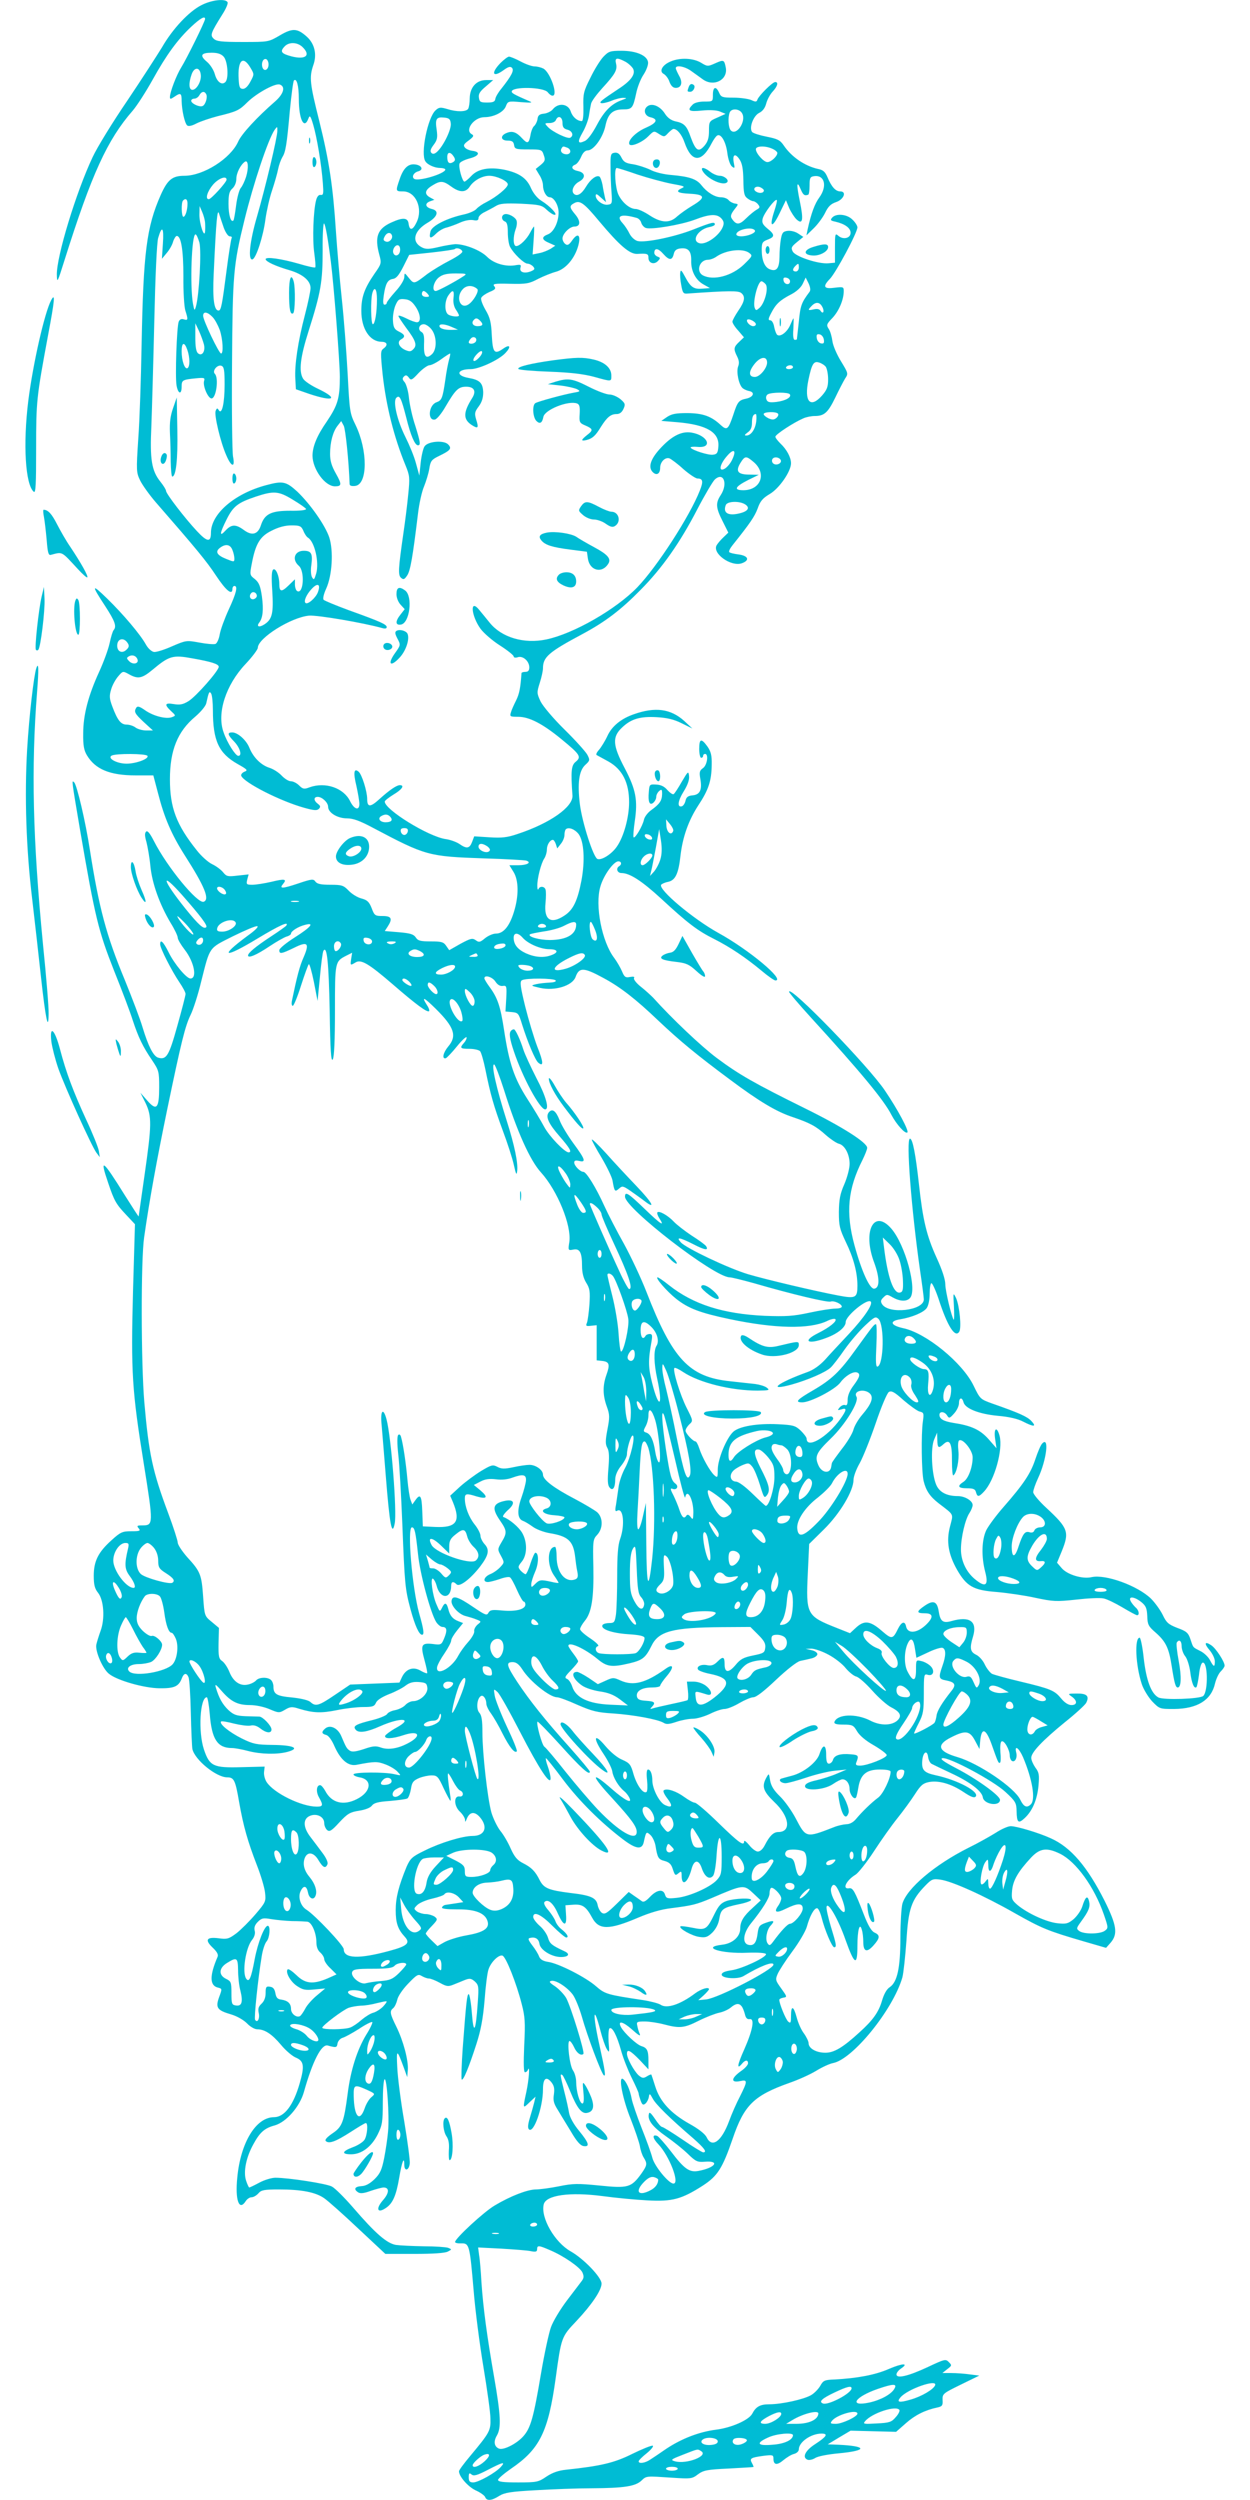 <?xml version="1.0" standalone="no"?>
<!DOCTYPE svg PUBLIC "-//W3C//DTD SVG 20010904//EN"
 "http://www.w3.org/TR/2001/REC-SVG-20010904/DTD/svg10.dtd">
<svg version="1.0" xmlns="http://www.w3.org/2000/svg"
 width="640pt" height="1280pt" viewBox="0 0 640 1280"
 preserveAspectRatio="xMidYMid meet">
<g transform="translate(0,1280) scale(0.1,-0.1)"
fill="#00bcd4" stroke="none">
<path d="M1032 12774 c-64 -32 -148 -121 -203 -217 -24 -39 -103 -162 -177
-272 -75 -110 -155 -240 -178 -290 -84 -178 -185 -509 -183 -602 1 -45 3 -41
40 77 138 438 218 614 349 764 22 26 67 96 101 157 72 130 129 207 198 272 47
44 71 57 71 40 0 -13 -95 -205 -122 -248 -25 -40 -58 -127 -58 -152 0 -12 4
-11 22 1 33 23 38 20 38 -21 1 -47 15 -112 28 -125 6 -6 24 -3 48 10 22 11 70
27 108 37 99 24 111 30 153 72 47 46 143 99 166 90 30 -11 19 -48 -24 -86 -92
-80 -173 -167 -190 -207 -39 -86 -177 -174 -275 -174 -62 0 -86 -20 -121 -98
-73 -165 -89 -295 -98 -767 -3 -170 -10 -387 -17 -481 -11 -167 -10 -173 10
-215 12 -24 48 -74 79 -110 209 -240 261 -303 309 -376 51 -77 84 -104 84 -68
0 8 5 15 10 15 19 0 10 -37 -29 -121 -21 -46 -42 -103 -46 -127 -4 -24 -14
-46 -22 -49 -8 -3 -45 0 -82 7 -66 12 -68 12 -140 -19 -40 -18 -82 -31 -93
-29 -12 2 -30 18 -41 38 -28 51 -116 155 -198 235 -81 79 -83 72 -10 -39 50
-77 59 -103 43 -122 -5 -5 -14 -35 -21 -68 -7 -32 -31 -97 -53 -145 -56 -122
-82 -221 -82 -316 -1 -62 4 -87 19 -112 43 -72 118 -103 249 -103 l91 0 24
-91 c32 -125 68 -210 138 -320 101 -158 128 -224 96 -236 -31 -12 -187 177
-255 311 -21 41 -33 55 -40 48 -8 -8 -7 -23 2 -54 6 -24 16 -79 20 -123 9 -89
47 -195 104 -291 20 -32 36 -66 36 -75 0 -9 16 -36 36 -62 48 -62 65 -147 29
-147 -20 0 -83 75 -112 135 -27 54 -43 69 -43 40 0 -20 59 -136 99 -195 17
-25 31 -51 31 -59 0 -8 -19 -81 -42 -163 -43 -155 -56 -176 -99 -163 -24 8
-50 59 -79 155 -12 41 -53 149 -90 240 -96 231 -133 371 -180 670 -22 143 -66
330 -80 344 -14 14 -14 16 30 -244 77 -449 94 -517 174 -720 41 -102 84 -216
96 -255 28 -85 51 -134 99 -204 34 -51 36 -57 36 -137 0 -109 -13 -124 -61
-69 l-35 40 26 -52 c33 -69 32 -112 -5 -370 -16 -113 -30 -209 -30 -211 0 -3
-31 45 -70 107 -115 185 -132 198 -86 64 31 -92 40 -108 93 -164 l44 -47 -10
-344 c-11 -416 -5 -508 55 -881 50 -313 50 -317 -8 -317 -26 0 -29 -2 -18 -15
11 -13 6 -15 -38 -15 -45 0 -55 -4 -101 -46 -68 -61 -91 -107 -91 -182 0 -46
5 -66 22 -87 30 -38 36 -133 13 -195 -9 -25 -19 -57 -22 -71 -6 -34 33 -124
65 -149 42 -34 179 -73 258 -74 76 -1 99 9 115 51 10 27 24 30 34 6 5 -10 10
-92 12 -183 2 -91 6 -174 8 -185 12 -55 122 -145 178 -145 35 0 42 -14 61
-125 22 -126 45 -205 91 -324 20 -51 39 -114 42 -141 5 -45 4 -49 -49 -111
-30 -35 -74 -79 -97 -97 -39 -29 -48 -32 -91 -26 -63 8 -73 -8 -31 -48 22 -21
30 -35 25 -47 -41 -95 -41 -146 0 -157 24 -6 24 -6 8 -49 -20 -55 -10 -68 62
-89 30 -9 63 -28 81 -46 16 -17 39 -30 52 -30 38 0 75 -24 122 -80 24 -29 59
-59 78 -66 39 -17 43 -43 17 -132 -32 -111 -78 -172 -131 -172 -92 0 -171
-129 -188 -308 -12 -116 9 -175 43 -122 7 11 20 20 30 20 10 0 25 9 35 20 14
17 29 20 106 20 114 0 187 -14 231 -45 19 -13 98 -83 174 -155 l139 -130 149
0 c94 0 157 4 171 12 21 11 21 11 2 19 -11 4 -67 8 -125 8 -58 1 -122 4 -143
7 -47 8 -106 60 -218 190 -45 52 -94 101 -110 109 -28 15 -222 45 -289 45 -19
0 -56 -11 -82 -25 -26 -14 -49 -25 -52 -25 -2 0 -10 16 -16 35 -15 45 0 119
37 186 33 61 57 83 110 97 59 17 128 96 149 171 44 157 90 247 122 238 43 -12
47 -11 50 10 2 12 13 25 25 29 12 3 50 24 85 46 34 23 65 38 68 35 3 -3 -10
-32 -31 -65 -46 -76 -80 -181 -95 -302 -19 -145 -28 -170 -78 -203 -29 -20
-40 -33 -34 -39 16 -16 51 -3 127 46 39 25 73 46 78 46 13 0 7 -65 -7 -86 -8
-12 -35 -29 -60 -38 -56 -21 -59 -36 -8 -36 53 0 104 38 136 102 23 47 26 63
26 164 0 62 4 115 9 118 12 8 25 -186 18 -266 -3 -35 -12 -96 -20 -137 -12
-60 -20 -79 -49 -108 -24 -23 -45 -35 -67 -36 -35 -2 -42 -16 -17 -32 11 -7
30 -5 65 8 27 9 56 17 65 17 31 0 29 -29 -4 -66 -37 -43 -28 -68 14 -40 36 23
54 62 70 156 14 84 26 113 26 66 0 -35 24 -30 28 7 2 14 -11 111 -28 214 -18
103 -34 229 -36 278 -5 95 -2 95 33 0 l18 -50 3 36 c4 49 -23 150 -59 223 -33
67 -35 79 -15 95 7 6 16 25 20 42 3 17 27 53 55 82 45 47 52 51 70 40 12 -7
28 -13 37 -13 9 0 34 -10 56 -22 34 -19 43 -20 68 -10 17 7 43 17 59 24 26 10
33 9 52 -7 20 -19 21 -26 15 -110 -10 -148 -21 -168 -30 -53 -4 54 -12 98 -16
98 -9 0 -13 -40 -31 -278 -6 -85 -8 -156 -5 -159 8 -8 38 66 75 181 23 71 34
131 42 224 5 70 14 141 20 158 12 38 53 78 72 71 18 -7 71 -141 98 -247 17
-65 19 -94 13 -212 -4 -94 -3 -138 4 -138 6 0 13 6 15 13 11 27 5 -52 -8 -113
-19 -88 -19 -88 16 -54 l31 29 -7 -30 c-4 -16 -14 -52 -22 -78 -10 -33 -12
-52 -5 -59 24 -24 72 112 72 204 0 56 16 70 43 37 14 -18 17 -32 13 -62 -5
-31 -1 -47 20 -80 14 -23 44 -73 68 -112 28 -48 48 -71 64 -73 34 -5 27 17
-23 78 -27 32 -47 69 -51 90 -3 19 -14 70 -25 112 -22 89 -22 91 -10 84 5 -3
23 -41 41 -85 34 -84 58 -115 86 -109 32 6 39 32 21 80 -10 25 -24 53 -32 64
-12 17 -13 13 -8 -38 4 -39 2 -58 -5 -58 -14 0 -32 63 -32 110 0 20 -7 46 -16
59 -18 25 -32 151 -18 151 5 0 15 -14 23 -31 13 -30 36 -47 48 -35 8 8 -64
242 -88 286 -11 19 -37 46 -57 60 -29 19 -33 25 -19 28 24 5 82 -33 110 -71
13 -18 33 -68 46 -112 28 -100 98 -286 112 -300 12 -11 7 24 -21 150 -37 164
-33 223 5 75 9 -35 23 -76 31 -90 14 -23 15 -21 10 37 -2 35 0 65 5 68 14 9
38 -38 59 -114 11 -40 36 -103 55 -141 19 -38 35 -74 35 -79 0 -5 5 -22 10
-36 8 -22 13 -25 25 -15 7 6 15 21 17 33 3 20 5 20 20 -8 16 -30 87 -100 207
-203 58 -51 73 -72 51 -72 -5 0 -53 29 -105 65 -53 36 -100 65 -105 65 -6 0
-22 19 -37 42 -22 32 -29 37 -31 23 -7 -31 21 -66 88 -113 36 -25 86 -65 111
-89 42 -41 50 -44 89 -41 78 6 52 -31 -33 -47 -47 -9 -73 9 -142 100 -31 40
-63 76 -70 79 -27 10 -24 -12 6 -43 56 -59 111 -201 77 -201 -24 0 -97 89
-108 132 -6 24 -31 93 -55 153 -24 61 -47 128 -51 150 -8 45 -28 90 -45 101
-24 14 -1 -104 40 -205 22 -56 43 -118 47 -138 3 -21 12 -48 20 -60 19 -31 18
-39 -13 -83 -51 -70 -67 -75 -213 -60 -112 11 -136 11 -209 -4 -45 -9 -98 -16
-119 -16 -43 -1 -129 -34 -209 -82 -55 -32 -203 -169 -203 -187 0 -5 14 -8 32
-7 41 1 43 -9 63 -241 8 -101 31 -277 50 -391 19 -115 36 -234 36 -265 2 -62
-4 -72 -103 -191 -32 -38 -58 -73 -58 -79 0 -26 45 -78 84 -97 25 -11 47 -27
50 -35 8 -21 33 -19 72 6 28 17 59 22 186 29 84 5 214 10 288 10 165 1 223 10
254 39 26 25 23 24 159 15 93 -6 100 -6 130 17 28 21 47 25 157 30 69 4 126 7
128 8 1 0 -2 10 -8 20 -13 24 -7 28 58 37 48 6 52 5 52 -14 0 -33 18 -36 51
-8 17 14 41 29 55 32 14 4 24 14 24 23 0 38 63 81 116 81 36 0 27 -15 -31 -53
-52 -33 -70 -69 -40 -81 9 -3 26 1 39 9 13 9 66 19 121 24 148 14 146 37 -3
44 l-54 2 58 35 59 35 116 -3 117 -3 50 44 c46 41 99 68 163 81 23 5 27 11 25
38 -1 32 2 34 94 79 l94 46 -48 6 c-27 4 -70 7 -95 7 l-46 0 25 20 c24 18 24
20 8 36 -16 17 -22 15 -105 -24 -102 -48 -163 -62 -163 -39 0 8 10 21 23 30
43 29 8 28 -62 -2 -68 -30 -161 -48 -280 -54 -49 -2 -56 -5 -71 -32 -9 -16
-30 -38 -47 -48 -38 -22 -151 -47 -215 -47 -46 0 -68 -12 -87 -49 -18 -32
-106 -71 -185 -81 -86 -11 -175 -45 -255 -98 -30 -21 -66 -45 -80 -54 -27 -19
-61 -24 -61 -10 0 5 19 24 42 42 23 19 36 36 30 38 -7 2 -54 -17 -105 -42 -92
-46 -161 -62 -339 -81 -39 -4 -70 -15 -100 -35 -41 -28 -49 -30 -145 -30 -76
0 -103 3 -103 13 0 6 30 32 66 57 147 100 191 188 229 463 29 211 29 212 106
293 79 84 129 158 129 192 0 32 -91 127 -158 165 -82 46 -155 173 -138 241 12
47 133 64 301 42 66 -9 170 -19 230 -22 127 -7 175 6 284 76 75 49 100 88 152
239 59 174 109 222 292 287 43 15 104 42 135 61 31 19 70 37 87 40 101 19 307
273 355 438 6 22 15 107 21 189 10 164 25 208 97 282 32 33 39 36 78 30 58 -8
221 -81 379 -171 138 -78 169 -91 354 -145 l114 -33 24 27 c37 44 31 88 -31
213 -89 176 -173 275 -276 321 -61 28 -175 62 -205 62 -14 0 -48 -15 -77 -34
-29 -18 -91 -53 -138 -76 -174 -87 -318 -209 -340 -288 -5 -20 -10 -98 -10
-173 0 -155 -16 -227 -54 -253 -16 -10 -30 -35 -40 -69 -17 -59 -47 -101 -116
-163 -85 -78 -130 -104 -174 -104 -47 0 -86 22 -86 49 0 9 -11 32 -24 50 -14
18 -30 55 -37 82 -16 60 -29 63 -29 8 0 -35 -2 -40 -14 -30 -13 11 -46 92 -46
112 0 4 9 9 21 11 20 3 19 5 -11 47 -29 40 -31 45 -19 73 7 17 41 70 76 117
35 47 68 104 74 126 15 55 37 95 52 95 7 0 17 -22 24 -49 15 -61 53 -151 64
-151 14 0 11 15 -17 106 -14 47 -24 92 -22 101 6 30 60 -63 97 -169 46 -129
61 -137 61 -31 0 82 12 124 23 81 4 -12 7 -40 7 -60 0 -51 18 -57 52 -19 34
38 35 53 6 66 -16 7 -33 35 -56 95 -45 116 -55 136 -75 132 -37 -6 -14 41 34
70 14 9 57 63 94 120 37 57 91 133 120 169 29 36 69 91 89 122 30 47 42 57 73
63 50 9 113 -9 176 -51 36 -24 54 -32 62 -24 23 24 -92 86 -206 110 -59 13
-71 27 -67 75 4 44 25 57 30 18 2 -15 10 -31 18 -35 8 -4 53 -26 100 -48 97
-45 157 -91 162 -123 5 -37 88 -49 88 -13 0 21 -117 106 -225 162 -63 33 -84
48 -70 51 33 7 261 -115 323 -173 52 -48 56 -56 57 -98 1 -59 9 -66 41 -36 40
37 64 94 71 165 5 57 3 69 -16 94 -11 16 -21 38 -21 50 0 28 58 89 172 182 54
43 103 88 109 99 18 35 4 49 -48 48 -47 0 -47 -1 -25 -16 29 -21 28 -43 -2
-43 -16 0 -35 12 -53 34 -34 41 -52 49 -211 87 -68 16 -132 34 -143 39 -10 6
-27 27 -37 48 -9 20 -29 43 -45 50 -30 15 -33 34 -15 93 23 78 -17 106 -111
79 -43 -12 -57 -2 -65 51 -8 50 -27 58 -71 28 -44 -30 -44 -39 0 -39 44 0 46
-21 5 -60 -46 -43 -93 -46 -101 -7 -6 29 -23 24 -41 -12 -27 -55 -32 -55 -82
-12 -62 54 -92 57 -137 14 l-27 -25 -68 27 c-154 61 -158 68 -148 280 l7 150
76 75 c82 81 151 197 151 253 0 17 14 55 32 86 17 31 54 123 82 205 28 83 58
154 67 159 13 8 29 0 75 -42 33 -28 70 -55 82 -58 22 -5 23 -9 17 -52 -9 -62
-7 -257 4 -304 12 -49 32 -79 77 -114 82 -63 75 -51 58 -119 -20 -76 -8 -143
36 -221 49 -85 83 -105 203 -114 56 -5 146 -18 199 -30 90 -19 107 -20 208 -9
60 7 123 10 140 6 17 -3 60 -24 97 -46 37 -22 70 -40 75 -40 14 0 9 27 -8 40
-8 8 -20 22 -25 32 -14 27 19 24 55 -5 23 -19 28 -31 30 -71 1 -44 6 -53 43
-85 52 -46 68 -79 82 -171 14 -89 20 -110 31 -110 18 0 20 56 5 136 -9 47 -13
89 -10 94 12 19 25 9 25 -19 0 -15 8 -39 19 -52 10 -13 21 -49 25 -79 7 -58
20 -89 32 -78 3 4 9 33 13 64 3 32 11 59 18 61 27 9 30 -144 4 -170 -16 -16
-203 -22 -230 -8 -37 20 -62 87 -75 200 -6 58 -16 106 -21 106 -27 0 -21 -141
11 -238 9 -27 33 -66 53 -88 38 -39 39 -39 112 -39 119 1 191 45 210 131 6 24
19 52 30 62 10 10 19 23 19 29 0 20 -44 88 -68 104 -34 23 -39 10 -8 -26 14
-17 26 -42 26 -56 0 -32 -6 -30 -25 6 -8 16 -30 37 -48 46 -41 21 -37 16 -52
61 -11 33 -20 41 -67 58 -46 18 -56 27 -75 67 -13 26 -40 63 -60 83 -68 66
-232 126 -304 110 -47 -11 -125 13 -153 46 l-24 28 24 58 c40 99 34 118 -78
222 -38 35 -68 71 -68 81 0 10 11 42 25 72 44 94 58 217 21 177 -8 -8 -23 -44
-35 -80 -24 -73 -59 -126 -163 -245 -37 -42 -76 -95 -88 -118 -24 -50 -26
-136 -6 -213 19 -72 2 -84 -54 -37 -44 37 -70 94 -70 151 0 61 22 155 44 187
9 14 16 32 16 40 0 22 -40 46 -76 46 -57 0 -95 20 -111 59 -23 55 -29 188 -10
231 l15 35 1 -37 c1 -42 6 -46 33 -21 31 28 43 3 42 -87 0 -44 3 -77 7 -74 17
10 31 79 26 125 -3 27 -2 51 4 54 18 12 69 -51 69 -86 0 -51 -22 -110 -47
-126 -34 -22 -28 -33 18 -33 32 0 42 -4 46 -20 7 -26 15 -25 41 3 54 57 98
215 80 285 -14 52 -31 40 -23 -15 l7 -48 -41 47 c-43 48 -88 69 -181 83 -49 8
-70 20 -70 41 0 20 27 17 39 -3 10 -16 13 -16 36 10 14 15 25 39 25 53 0 29
16 32 23 5 8 -33 80 -61 176 -70 59 -5 104 -16 130 -30 55 -28 70 -27 41 4
-21 22 -60 40 -200 89 -61 22 -62 23 -95 91 -57 118 -244 271 -362 295 -63 14
-71 36 -15 45 61 10 121 35 137 58 9 13 15 44 15 74 0 29 4 53 9 53 5 0 22
-37 37 -82 45 -139 84 -199 105 -167 13 19 2 133 -16 173 -15 30 -15 29 -11
-42 2 -40 2 -71 -1 -69 -10 11 -43 147 -43 181 0 25 -16 74 -44 135 -52 114
-71 194 -91 378 -17 153 -32 233 -46 233 -21 0 7 -360 51 -670 11 -74 20 -143
20 -153 0 -57 -180 -78 -214 -24 -8 13 -7 21 7 34 17 17 19 17 48 0 38 -21 72
-22 89 -2 37 44 -25 271 -96 354 -90 104 -149 -13 -88 -174 28 -77 29 -128 1
-133 -23 -5 -65 87 -102 222 -46 168 -34 289 41 437 13 27 24 54 24 62 0 27
-129 109 -320 203 -257 127 -336 172 -450 257 -79 59 -229 201 -326 309 -12
12 -40 38 -63 56 -23 18 -38 38 -35 44 5 7 -2 9 -20 6 -23 -5 -29 -1 -41 28
-8 19 -26 50 -40 69 -63 82 -100 269 -71 366 16 57 68 129 92 129 16 0 19 -16
4 -25 -18 -11 -10 -35 12 -35 42 0 104 -40 203 -131 137 -127 188 -165 270
-206 83 -42 162 -95 244 -163 33 -28 65 -50 71 -50 53 0 -136 158 -293 244
-128 71 -307 221 -292 246 3 4 19 12 36 15 37 8 53 42 63 133 11 96 41 181 91
258 53 80 68 126 69 209 1 47 -4 67 -22 93 -32 44 -42 40 -42 -13 0 -25 5 -45
10 -45 6 0 10 5 10 10 0 6 5 10 10 10 19 0 11 -58 -11 -73 -17 -12 -19 -21
-14 -51 11 -58 0 -84 -37 -88 -25 -2 -34 -9 -38 -27 -3 -14 -11 -26 -18 -29
-26 -8 -22 27 8 75 21 34 30 60 28 79 -3 28 -5 26 -37 -28 -18 -32 -37 -61
-42 -64 -5 -3 -19 7 -32 21 -15 18 -33 27 -57 28 -34 2 -35 1 -38 -37 -5 -52
4 -72 23 -56 8 7 15 20 15 30 0 10 7 23 15 30 13 11 15 8 15 -16 -1 -34 -13
-51 -56 -82 -17 -12 -34 -34 -37 -49 -7 -33 -46 -98 -53 -90 -3 3 0 40 6 82
16 108 6 162 -51 271 -63 119 -65 161 -14 209 46 44 92 58 178 53 52 -3 87
-11 127 -31 l55 -27 -42 39 c-69 62 -148 73 -258 34 -66 -23 -112 -61 -135
-111 -12 -26 -32 -58 -43 -71 -12 -13 -17 -25 -12 -27 6 -3 33 -18 62 -34 70
-40 104 -108 104 -207 0 -77 -27 -177 -63 -228 -26 -38 -78 -71 -99 -63 -21 8
-78 186 -90 280 -13 108 -5 172 28 202 24 22 24 25 10 52 -9 16 -61 74 -116
128 -58 57 -110 119 -123 144 -20 43 -20 46 -4 97 9 28 16 61 16 73 0 58 29
83 201 175 118 63 199 125 299 227 111 112 202 242 290 412 39 75 80 144 90
153 45 41 68 -22 30 -80 -27 -41 -25 -65 10 -134 l29 -58 -25 -24 c-14 -13
-30 -32 -35 -41 -23 -42 74 -111 129 -92 42 15 34 38 -15 45 -24 3 -46 8 -49
12 -4 4 4 20 17 36 90 113 112 145 128 187 13 38 26 53 61 74 49 28 110 116
110 158 0 30 -22 71 -54 101 -14 14 -26 29 -26 35 0 12 96 74 143 94 15 7 42
12 58 12 49 0 68 17 105 93 19 40 42 84 51 99 17 25 16 27 -21 88 -21 34 -41
80 -44 103 -3 23 -11 52 -19 63 -13 20 -11 25 20 57 33 36 57 93 57 137 0 21
-3 22 -45 17 -57 -8 -65 5 -26 45 31 32 141 237 141 264 0 8 -11 26 -25 39
-28 29 -85 34 -105 10 -10 -12 -7 -15 17 -20 48 -11 78 -32 78 -57 0 -28 -38
-37 -63 -15 -16 14 -17 10 -17 -61 l0 -77 -33 -3 c-51 -5 -169 34 -183 60 -10
19 -7 25 21 48 l33 27 -26 17 c-14 10 -38 16 -54 14 -24 -3 -29 -9 -35 -43 -4
-22 -7 -63 -7 -91 -1 -58 -15 -76 -49 -63 -27 10 -42 46 -42 101 0 35 4 41 30
51 38 14 38 26 -1 57 -25 21 -29 31 -24 51 7 28 64 103 72 95 3 -3 -3 -27 -12
-55 -28 -84 -13 -94 25 -16 l34 70 17 -41 c10 -22 27 -48 38 -58 31 -28 36 -2
16 94 -18 87 -16 110 5 60 12 -28 19 -34 38 -27 4 1 7 22 7 47 0 39 3 45 23
48 54 8 69 -51 27 -109 -23 -31 -42 -81 -60 -164 l-6 -30 36 35 c20 19 47 55
59 79 16 34 30 47 56 56 40 13 57 55 22 55 -24 0 -45 24 -65 72 -12 28 -22 38
-49 43 -67 15 -135 61 -175 120 -19 28 -32 34 -87 45 -36 7 -70 18 -75 24 -17
21 6 83 36 98 18 9 30 25 36 48 5 19 19 46 33 61 25 27 31 49 13 49 -14 0 -84
-70 -91 -90 -4 -12 -9 -13 -32 -2 -15 6 -55 12 -90 12 -57 0 -64 2 -74 25 -16
36 -32 31 -32 -10 0 -35 0 -35 -44 -35 -27 0 -51 -6 -60 -16 -30 -30 -19 -37
48 -30 40 4 75 2 92 -5 l29 -12 -42 -19 c-42 -18 -43 -20 -43 -68 0 -37 -6
-56 -24 -77 -30 -34 -44 -25 -70 46 -20 58 -34 71 -79 80 -21 5 -39 18 -52 38
-24 39 -66 57 -90 39 -23 -17 -15 -49 14 -56 43 -10 35 -29 -22 -54 -51 -22
-93 -64 -85 -84 6 -16 65 8 96 39 30 30 30 30 56 13 26 -16 28 -16 47 5 11 11
23 21 27 21 19 0 43 -29 57 -70 36 -103 87 -105 139 -3 9 17 21 35 28 39 19
12 45 -32 52 -90 4 -31 14 -60 23 -68 15 -12 16 -10 10 19 -8 42 7 51 30 16
13 -20 18 -48 19 -105 1 -65 4 -81 20 -93 10 -8 24 -15 30 -15 6 0 18 -7 25
-16 11 -14 10 -18 -6 -27 -11 -6 -36 -26 -55 -45 -35 -35 -51 -35 -74 0 -7 11
-3 23 13 44 23 29 23 29 3 32 -11 2 -26 10 -32 18 -7 8 -24 14 -39 14 -31 0
-71 25 -100 62 -25 32 -63 44 -153 52 -39 3 -85 14 -109 27 -23 11 -63 24 -88
28 -37 5 -48 12 -59 34 -10 20 -20 27 -35 25 -20 -3 -22 -9 -21 -73 0 -38 2
-97 5 -130 4 -57 3 -60 -19 -63 -26 -4 -62 23 -62 46 0 12 7 9 26 -9 l27 -24
-6 25 c-3 14 -9 42 -12 63 -4 20 -11 40 -16 43 -15 9 -46 -14 -68 -51 -23 -39
-47 -53 -63 -37 -15 15 -1 47 27 62 35 19 32 46 -5 54 -32 6 -40 23 -15 33 9
3 22 21 30 39 9 22 21 34 34 34 31 0 79 67 91 127 13 61 37 83 92 83 44 0 49
7 65 81 6 31 23 75 38 97 15 23 25 51 23 64 -5 34 -60 58 -136 58 -59 0 -66
-3 -93 -31 -16 -17 -46 -65 -66 -107 -35 -69 -38 -83 -36 -149 1 -44 -2 -73
-8 -73 -23 0 -48 21 -57 50 -14 40 -64 45 -92 10 -8 -10 -28 -20 -45 -22 -23
-2 -31 -9 -33 -28 -2 -13 -10 -29 -17 -35 -7 -5 -16 -27 -19 -47 -8 -43 -15
-46 -42 -17 -29 32 -50 40 -78 29 -36 -13 -34 -40 3 -40 23 0 30 -5 33 -22 3
-21 8 -23 73 -23 67 0 70 -1 79 -29 9 -25 7 -31 -15 -50 l-26 -21 18 -30 c11
-16 19 -40 19 -53 0 -31 17 -62 35 -62 21 0 45 -41 45 -78 0 -49 -25 -101 -55
-112 -34 -13 -32 -28 7 -44 l31 -14 -24 -16 c-14 -8 -40 -19 -58 -22 l-34 -7
5 71 c3 40 4 72 2 72 -2 0 -10 -13 -19 -30 -18 -35 -54 -70 -72 -70 -16 0 -17
47 -3 86 6 15 8 34 5 44 -6 19 -44 39 -62 33 -18 -6 -16 -30 2 -37 11 -4 15
-20 15 -56 0 -28 5 -61 11 -73 18 -35 72 -87 90 -87 9 0 22 -7 29 -15 10 -12
8 -16 -14 -25 -33 -12 -58 -3 -51 20 4 14 1 16 -20 13 -53 -11 -116 7 -151 42
-34 34 -113 65 -163 65 -14 -1 -53 -7 -86 -15 -47 -11 -64 -12 -84 -2 -56 28
-43 85 29 127 51 30 60 61 21 70 -33 8 -38 28 -10 39 l23 8 -22 12 c-31 17
-27 38 11 61 42 26 56 25 97 -5 44 -32 75 -32 96 1 20 30 63 54 99 54 37 0 95
-27 95 -44 0 -17 -59 -65 -110 -91 -19 -9 -42 -25 -50 -34 -8 -10 -37 -23 -65
-29 -87 -19 -164 -58 -171 -87 -9 -37 0 -40 29 -11 14 14 38 28 54 31 15 4 46
15 68 25 24 11 51 16 68 13 20 -4 27 -1 27 11 0 9 15 23 33 31 17 9 43 22 57
31 20 12 47 14 128 11 95 -5 106 -7 131 -31 15 -14 33 -26 41 -26 18 0 -24 45
-68 72 -21 13 -41 38 -53 64 -22 52 -61 79 -137 95 -76 15 -135 5 -169 -32
-15 -16 -31 -29 -35 -29 -11 0 -32 76 -25 93 3 8 26 19 52 26 50 13 57 34 12
39 -14 2 -31 9 -37 17 -9 11 -5 18 20 36 25 19 28 25 15 32 -37 21 12 87 65
87 48 0 99 26 110 56 10 26 12 27 78 21 54 -4 62 -3 42 5 -78 34 -90 41 -90
49 0 27 165 24 185 -4 7 -9 17 -17 24 -17 30 0 -11 119 -47 139 -12 6 -32 11
-45 11 -13 0 -45 11 -71 25 -26 14 -53 25 -60 25 -6 0 -26 -15 -44 -33 -51
-53 -39 -77 18 -35 22 16 33 19 41 11 13 -13 -2 -41 -54 -107 -16 -19 -30 -43
-31 -53 -2 -14 -12 -18 -42 -18 -34 0 -39 3 -42 25 -3 19 5 32 35 57 l38 33
-36 0 c-50 0 -83 -37 -84 -93 0 -23 -4 -48 -8 -54 -10 -16 -58 -17 -108 -1
-34 10 -42 9 -59 -7 -40 -36 -78 -223 -52 -261 11 -18 48 -34 76 -34 14 0 26
-4 26 -8 0 -21 -137 -62 -159 -48 -15 10 -3 33 21 39 28 8 17 31 -16 35 -36 5
-61 -19 -80 -76 -21 -61 -21 -62 18 -62 65 0 103 -88 69 -158 -20 -42 -36 -45
-41 -7 -4 31 -29 33 -88 6 -71 -32 -87 -73 -62 -165 12 -44 11 -47 -25 -98
-52 -76 -67 -119 -67 -190 0 -91 43 -157 103 -158 30 0 35 -17 10 -35 -15 -11
-15 -23 -4 -131 18 -163 58 -322 117 -466 22 -54 23 -63 14 -151 -5 -52 -16
-139 -24 -193 -27 -188 -29 -219 -12 -233 12 -10 17 -8 31 13 16 24 28 92 55
315 6 52 20 115 31 140 10 25 23 66 27 91 6 40 12 47 49 65 60 29 68 39 47 60
-22 22 -102 16 -120 -10 -7 -9 -16 -47 -20 -83 l-7 -67 -17 62 c-9 35 -34 95
-54 135 -43 86 -65 183 -47 201 17 17 25 0 51 -101 22 -90 44 -142 60 -142 15
0 12 17 -14 101 -14 41 -28 104 -32 140 -3 35 -14 72 -22 82 -12 13 -13 20 -4
29 9 9 15 8 25 -5 11 -16 16 -14 50 23 21 22 47 40 56 40 10 0 37 14 59 30 23
17 44 30 46 30 3 0 0 -15 -5 -32 -5 -18 -14 -64 -19 -103 -14 -95 -18 -105
-46 -115 -40 -15 -46 -96 -7 -88 10 2 34 31 54 66 51 87 66 102 106 102 41 0
53 -23 30 -59 -46 -73 -46 -108 -2 -137 33 -21 37 -16 23 28 -9 31 -8 39 13
67 17 23 23 45 23 73 -2 48 -18 63 -75 73 -68 12 -60 45 11 45 43 0 147 48
179 84 29 31 22 45 -11 22 -47 -33 -55 -23 -60 67 -3 67 -9 91 -32 130 -15 26
-26 54 -22 62 3 8 22 21 42 30 30 12 34 18 25 29 -11 13 1 15 81 13 83 -2 98
1 143 25 28 14 70 31 93 37 49 14 95 68 113 134 14 54 -2 68 -31 27 -17 -25
-25 -28 -36 -19 -8 6 -14 19 -14 28 0 24 37 61 61 61 31 0 33 27 5 61 -31 37
-32 45 -6 59 29 16 50 1 128 -93 104 -124 156 -169 195 -167 51 3 57 1 57 -20
0 -27 28 -37 48 -17 14 15 14 17 -1 23 -9 3 -17 12 -17 19 0 27 20 25 46 -5
31 -35 46 -34 54 1 4 17 14 25 34 27 40 5 56 -14 55 -62 -2 -53 23 -101 64
-123 l32 -18 -38 -3 c-45 -4 -61 7 -90 62 -17 32 -22 37 -24 21 -2 -11 0 -40
5 -65 7 -40 11 -45 32 -43 213 15 260 15 275 3 22 -18 19 -42 -15 -91 -16 -24
-30 -49 -30 -56 0 -7 13 -28 30 -46 l29 -34 -24 -23 c-29 -27 -30 -37 -11 -75
10 -20 12 -35 5 -52 -10 -28 4 -95 24 -111 6 -5 21 -12 32 -14 32 -6 23 -31
-14 -39 -39 -8 -45 -16 -67 -84 -25 -74 -32 -80 -63 -52 -49 46 -91 61 -171
62 -59 0 -81 -4 -105 -20 l-29 -20 84 -7 c149 -13 214 -52 208 -124 -2 -32 -7
-40 -27 -42 -23 -4 -107 23 -115 36 -2 4 13 6 35 4 81 -8 54 59 -30 73 -52 9
-104 -18 -165 -86 -48 -54 -59 -95 -31 -119 19 -16 35 -4 35 25 0 30 26 56 48
48 9 -4 42 -28 71 -55 30 -26 63 -48 72 -48 28 0 31 -15 12 -62 -51 -130 -218
-389 -320 -495 -109 -113 -327 -238 -466 -267 -114 -24 -229 10 -290 86 -18
22 -42 52 -54 66 -48 59 -41 -30 7 -97 17 -23 62 -62 100 -86 39 -25 70 -50
70 -56 0 -6 9 -8 21 -4 26 9 59 -20 59 -52 0 -16 -6 -23 -20 -23 -11 0 -20 -3
-20 -7 -5 -75 -11 -105 -27 -138 -11 -22 -24 -50 -27 -62 -7 -22 -4 -23 37
-23 57 0 126 -36 222 -115 95 -78 103 -90 73 -115 -23 -18 -26 -47 -17 -173 4
-58 -114 -142 -281 -197 -53 -18 -80 -21 -144 -17 l-78 5 -11 -29 c-13 -34
-28 -36 -65 -10 -15 10 -47 22 -71 25 -88 13 -312 151 -311 192 0 5 21 21 45
36 44 26 58 48 32 48 -16 0 -52 -24 -105 -72 -46 -42 -62 -42 -62 1 0 39 -27
126 -44 140 -24 20 -28 -4 -11 -74 8 -37 15 -77 15 -91 0 -36 -26 -29 -47 13
-33 69 -127 101 -208 72 -28 -11 -35 -9 -54 10 -11 11 -30 21 -42 21 -11 0
-32 13 -47 29 -15 16 -43 34 -63 40 -43 14 -82 53 -102 102 -16 40 -60 79 -88
79 -27 0 -24 -12 11 -48 29 -31 41 -72 20 -72 -14 0 -57 67 -75 120 -36 98 11
243 112 350 35 37 63 75 63 83 0 50 171 157 263 165 44 3 274 -36 375 -64 14
-4 22 -2 22 5 0 14 -31 28 -195 87 -65 24 -123 48 -128 53 -5 5 0 29 13 57 31
68 38 193 16 262 -21 63 -98 172 -164 235 -57 52 -74 56 -159 33 -162 -43
-283 -147 -283 -244 0 -50 -19 -48 -72 9 -60 64 -158 191 -158 206 0 6 -13 27
-29 47 -45 56 -54 115 -46 284 3 81 10 323 15 537 5 226 13 406 20 427 19 66
30 54 24 -29 l-5 -78 24 29 c14 16 29 42 33 58 5 16 14 30 19 30 22 0 34 -71
34 -207 -1 -77 4 -156 10 -175 15 -47 14 -52 -8 -45 -12 4 -21 0 -26 -12 -10
-26 -19 -284 -11 -327 8 -44 26 -48 26 -6 0 34 4 36 73 43 42 4 47 3 42 -13
-8 -25 20 -90 38 -90 24 0 38 105 17 126 -15 15 13 49 34 41 13 -5 16 -22 16
-96 0 -96 -14 -157 -30 -131 -7 12 -10 11 -16 -4 -8 -21 25 -161 55 -228 26
-61 46 -64 34 -5 -4 23 -7 236 -5 472 3 465 7 508 64 740 45 184 121 412 154
460 14 19 14 19 14 -5 0 -34 -61 -289 -104 -438 -37 -126 -48 -227 -23 -220
19 7 55 119 66 205 6 43 21 110 34 148 13 39 27 88 31 109 4 21 14 48 21 60
17 27 23 59 39 239 8 82 17 151 21 155 14 14 25 -27 25 -95 0 -104 27 -159 49
-100 7 19 11 15 25 -33 18 -61 42 -201 49 -298 4 -53 3 -62 -11 -60 -9 2 -18
-7 -23 -25 -15 -54 -20 -203 -10 -272 5 -38 8 -71 5 -74 -2 -3 -39 5 -82 18
-90 26 -172 38 -172 24 0 -12 51 -36 124 -57 66 -20 106 -53 106 -91 0 -14
-13 -77 -29 -138 -36 -138 -53 -255 -49 -326 l3 -54 69 -24 c126 -42 152 -25
43 27 -34 16 -68 39 -75 51 -23 37 -15 109 28 244 63 199 72 252 72 413 -1 78
3 140 7 138 7 -5 20 -77 35 -196 15 -117 46 -514 46 -590 0 -109 -11 -145 -66
-227 -51 -73 -74 -129 -74 -177 1 -69 64 -156 115 -156 35 0 36 10 5 65 -22
39 -30 65 -30 101 0 61 15 115 39 145 l18 23 13 -24 c9 -18 26 -181 30 -298 0
-9 10 -12 28 -10 65 7 66 181 2 313 -29 59 -30 69 -40 261 -6 109 -19 282 -30
384 -11 102 -24 257 -30 345 -15 232 -35 362 -85 564 -49 195 -52 225 -31 287
20 55 7 110 -33 146 -49 44 -73 45 -138 7 -58 -34 -58 -34 -190 -34 -110 0
-135 3 -149 17 -19 18 -15 29 45 125 18 28 30 56 26 62 -11 19 -80 12 -133
-15z m516 -214 c45 -43 18 -67 -54 -49 -53 14 -62 24 -38 50 22 25 65 24 92
-1z m-403 -50 c21 -23 27 -112 9 -130 -18 -18 -43 0 -54 40 -6 22 -24 50 -41
64 -38 32 -30 46 25 46 30 0 48 -6 61 -20z m230 -40 c0 -27 -22 -39 -31 -16
-8 22 3 49 19 43 6 -2 12 -14 12 -27z m1825 15 c16 -8 34 -25 41 -36 15 -28
-10 -63 -77 -106 -87 -58 -98 -67 -86 -71 7 -2 31 3 53 12 21 9 49 16 62 15
18 0 17 -2 -8 -11 -54 -19 -91 -56 -129 -128 -23 -43 -47 -76 -62 -82 -36 -17
-39 -5 -11 44 14 24 28 61 32 83 3 22 8 50 11 63 2 13 29 49 58 81 66 72 78
93 70 126 -7 29 4 32 46 10z m-1917 -33 c19 -32 19 -33 -1 -70 -12 -23 -26
-37 -38 -37 -16 0 -20 9 -22 49 -6 98 22 125 61 58z m-255 -35 c4 -32 -21 -77
-43 -77 -18 0 -20 34 -4 79 14 40 43 38 47 -2z m27 -98 c10 -15 -3 -56 -18
-62 -17 -7 -60 14 -58 28 1 6 8 10 17 10 8 0 20 8 25 18 11 19 25 22 34 6z
m2745 -100 c22 -40 -29 -116 -58 -87 -13 13 -16 66 -6 92 9 23 51 20 64 -5z
m-1492 -51 c4 -30 -38 -116 -70 -145 -13 -12 -22 -13 -29 -6 -8 8 -5 20 11 41
19 25 21 38 16 76 -9 57 -2 68 37 64 26 -2 33 -8 35 -30z m572 3 c0 -22 6 -30
25 -35 25 -6 34 -30 15 -41 -13 -8 -92 30 -115 55 -18 19 -17 20 9 20 15 0 29
7 32 15 11 27 34 17 34 -14z m24 -127 c23 -9 20 -34 -3 -34 -22 0 -35 15 -26
30 7 12 8 12 29 4z m1051 -6 c14 -6 25 -16 25 -21 0 -17 -32 -47 -51 -47 -19
0 -59 45 -59 66 0 17 49 19 85 2z m-1631 -41 c8 -13 7 -20 -4 -27 -20 -12 -30
-3 -30 26 0 28 17 28 34 1z m-1064 -102 c-7 -22 -19 -48 -27 -57 -8 -9 -19
-49 -24 -89 -5 -40 -11 -75 -14 -78 -13 -12 -25 28 -25 85 0 48 4 65 20 79 12
11 20 31 20 49 0 30 22 73 44 88 17 11 20 -31 6 -77z m2005 11 c55 -18 133
-39 174 -47 62 -11 71 -14 53 -22 -37 -17 -24 -26 41 -29 78 -4 81 -20 12 -61
-27 -16 -62 -41 -78 -55 -38 -36 -81 -34 -142 6 -27 18 -58 32 -70 32 -30 0
-69 32 -89 74 -16 35 -23 136 -8 136 4 0 53 -15 107 -34z m-2105 -26 c0 -13
-79 -100 -91 -100 -20 0 -7 41 22 75 29 33 69 47 69 25z m2751 -55 c0 -14 -23
-17 -40 -6 -20 13 -4 31 20 23 11 -5 20 -12 20 -17z m-2951 -67 c0 -34 -11
-68 -21 -68 -10 0 -12 73 -2 83 13 14 23 7 23 -15z m90 -98 c1 -14 1 -34 0
-45 -3 -38 -29 37 -29 85 l1 45 13 -30 c7 -16 14 -41 15 -55z m96 -27 c9 -24
22 -43 30 -43 9 0 13 -4 10 -9 -3 -5 -15 -80 -26 -166 -23 -178 -28 -205 -41
-205 -23 0 -31 59 -25 185 13 284 19 342 28 310 5 -16 16 -49 24 -72z m2115
51 c9 -3 19 -13 22 -24 3 -11 13 -23 23 -27 27 -10 178 15 251 42 78 30 114
31 137 6 12 -14 14 -24 7 -42 -18 -46 -88 -95 -121 -84 -41 13 -6 70 50 82 17
3 30 9 30 14 0 15 -16 11 -110 -26 -96 -38 -247 -69 -286 -59 -14 4 -32 20
-41 38 -8 17 -24 41 -35 53 -36 39 -8 50 73 27z m604 -64 c7 -12 -36 -30 -71
-30 -13 0 -24 4 -24 10 0 24 82 42 95 20z m-1858 -26 c5 -17 -15 -37 -31 -31
-14 5 -15 11 -6 27 11 21 31 23 37 4z m-986 -36 c11 -43 -1 -269 -18 -328 -7
-23 -8 -22 -15 15 -16 90 -7 355 13 355 5 0 13 -19 20 -42z m1027 -44 c-4 -23
-26 -30 -34 -10 -8 20 15 51 29 37 5 -5 7 -17 5 -27z m319 -1 c3 -7 -26 -27
-65 -47 -37 -19 -88 -50 -113 -68 -70 -54 -69 -53 -95 -22 -23 29 -23 29 -24
5 0 -13 -19 -45 -45 -73 -25 -28 -45 -54 -45 -59 0 -5 -5 -9 -11 -9 -8 0 -9
15 -4 48 9 61 20 80 47 84 17 2 31 20 53 63 l30 60 114 12 c63 7 117 15 120
18 8 9 34 1 38 -12z m1469 -8 c18 -14 17 -16 -27 -59 -61 -59 -156 -84 -210
-56 -37 20 -18 80 26 80 11 0 31 7 43 16 49 34 135 44 168 19z m254 -75 c0
-11 -7 -20 -15 -20 -18 0 -19 12 -3 28 16 16 18 15 18 -8z m-1715 -43 c-42
-28 -133 -77 -144 -77 -22 0 -11 48 15 69 20 16 41 21 88 21 53 0 58 -2 41
-13z m1670 -27 c0 -22 -29 -18 -33 3 -3 14 1 18 15 15 10 -2 18 -10 18 -18z
m100 -54 c-42 -56 -47 -70 -55 -153 -5 -48 -10 -89 -10 -90 0 -2 -5 -3 -11 -3
-7 0 -10 20 -7 55 1 30 2 55 1 55 -2 0 -9 -15 -17 -34 -15 -35 -49 -62 -66
-51 -5 3 -12 21 -16 40 -3 20 -12 35 -20 35 -12 0 -11 8 5 38 23 45 44 65 102
95 27 14 50 35 59 54 l15 32 15 -30 c9 -20 11 -35 5 -43z m-225 39 c16 -19 -4
-96 -31 -121 -17 -15 -19 -15 -25 0 -11 29 16 136 35 136 4 0 14 -7 21 -15z
m-1476 -25 c10 -10 -20 -63 -46 -79 -43 -27 -67 40 -27 80 20 20 51 19 73 -1z
m-514 -52 c0 -68 -10 -128 -21 -128 -10 0 -12 123 -3 158 11 40 24 23 24 -30z
m260 27 c10 -13 9 -15 -9 -15 -12 0 -21 6 -21 15 0 8 4 15 9 15 5 0 14 -7 21
-15z m132 -20 c-3 -22 2 -45 12 -60 9 -13 16 -27 16 -30 0 -10 -46 -5 -58 7
-17 17 -15 69 4 96 22 32 31 27 26 -13z m-195 -44 c27 -39 30 -81 8 -81 -9 0
-34 9 -55 20 -22 11 -40 17 -40 12 0 -4 18 -31 39 -60 50 -66 58 -90 37 -110
-12 -13 -20 -13 -41 -4 -33 15 -43 42 -22 54 24 13 21 25 -10 40 -23 11 -29
21 -31 55 -2 22 4 58 12 78 14 32 19 36 48 33 24 -2 38 -12 55 -37z m2083 -2
c13 -23 4 -41 -9 -20 -6 9 -18 11 -35 7 -30 -7 -32 -4 -10 18 21 22 41 20 54
-5z m-3122 -52 c12 -12 28 -42 37 -66 16 -47 20 -121 7 -121 -11 0 -92 170
-92 193 0 24 22 21 48 -6z m1370 -19 c19 -19 14 -28 -13 -28 -24 0 -34 18 -18
33 9 10 17 9 31 -5z m1412 -18 c0 -6 -6 -10 -14 -10 -16 0 -38 24 -30 33 9 8
44 -11 44 -23z m-2826 -103 c9 -36 -10 -63 -30 -46 -10 8 -14 34 -14 83 l0 71
19 -40 c10 -22 21 -53 25 -68z m1165 77 c28 -35 29 -104 2 -128 -30 -27 -42
-11 -40 51 2 42 -1 57 -14 64 -20 12 -11 39 13 39 10 0 28 -12 39 -26z m106
11 l30 -13 -32 -1 c-37 -1 -63 7 -63 20 0 13 30 10 65 -6z m1903 -63 c3 -19
-1 -23 -15 -20 -10 2 -19 14 -21 26 -3 19 1 23 15 20 10 -2 19 -14 21 -26z
m-1782 -11 c-8 -13 -36 -15 -36 -3 0 4 5 13 12 20 14 14 34 0 24 -17z m-1477
-42 c14 -40 14 -86 1 -94 -14 -8 -30 38 -30 86 0 47 14 51 29 8z m1492 -42
c-29 -30 -39 -12 -10 19 14 15 25 20 27 14 3 -7 -5 -21 -17 -33z m1476 -17 c6
-28 -35 -80 -62 -80 -34 0 -33 29 1 70 27 32 57 37 61 10z m301 -28 c6 -9 12
-37 12 -64 0 -39 -6 -54 -31 -83 -60 -68 -93 -32 -70 79 17 82 27 99 54 90 12
-3 28 -13 35 -22z m-168 -2 c0 -5 -9 -10 -21 -10 -11 0 -17 5 -14 10 3 6 13
10 21 10 8 0 14 -4 14 -10z m-16 -139 c10 -15 -22 -33 -69 -39 -36 -4 -46 -1
-51 13 -4 10 -1 21 7 26 18 11 106 12 113 0z m-60 -100 c3 -5 -1 -14 -9 -21
-12 -10 -21 -10 -40 -2 -14 7 -25 16 -25 22 0 12 67 14 74 1z m-112 -38 c-5
-42 -27 -73 -51 -73 -11 0 -9 4 7 16 15 10 22 25 22 48 0 31 6 46 20 46 3 0 4
-17 2 -37z m-126 -202 c-9 -17 -25 -35 -36 -41 -33 -18 -25 23 13 66 36 42 50
28 23 -25z m112 -6 c69 -58 38 -144 -51 -145 -53 0 -44 18 23 52 l55 27 -46 1
c-61 0 -74 16 -49 58 24 39 30 39 68 7z m140 8 c5 -17 -26 -29 -40 -15 -6 6
-7 15 -3 22 9 14 37 9 43 -7z m-2498 -202 c35 -21 65 -42 67 -47 2 -6 -34 -10
-81 -9 -97 0 -131 -16 -150 -74 -15 -47 -45 -56 -87 -25 -42 31 -64 30 -94 -2
-33 -36 -31 -16 5 56 34 68 57 86 149 117 93 31 118 29 191 -16z m2311 -21
c31 -17 22 -37 -23 -48 -59 -15 -88 1 -72 42 7 19 64 22 95 6z m-2258 -137 c6
-16 17 -32 24 -36 34 -21 58 -125 42 -183 -10 -33 -12 -35 -21 -20 -6 10 -8
38 -4 62 8 60 0 74 -39 74 -47 0 -62 -45 -25 -77 32 -28 24 -149 -9 -129 -6 4
-11 19 -11 34 l0 26 -33 -32 c-36 -35 -47 -33 -47 9 0 40 -18 82 -31 73 -8 -5
-10 -37 -5 -109 7 -114 0 -145 -39 -171 -27 -18 -44 -13 -28 8 19 24 23 67 14
134 -8 55 -15 71 -36 89 -26 20 -27 22 -16 78 19 102 42 141 102 170 35 18 69
27 101 27 43 0 50 -3 61 -27z m-363 -99 c6 -14 10 -34 10 -44 0 -18 -2 -18
-41 -2 -48 19 -59 37 -33 57 29 22 53 18 64 -11z m438 -215 c-10 -29 -53 -67
-64 -56 -10 9 5 43 31 71 31 34 48 26 33 -15z m-313 -20 c0 -7 -8 -15 -17 -17
-18 -3 -25 18 -11 32 10 10 28 1 28 -15z m-661 -242 c8 -12 7 -21 -6 -33 -22
-22 -48 -11 -48 20 0 37 34 45 54 13z m50 -83 c8 -22 -23 -29 -42 -10 -14 14
-15 18 -3 25 18 11 38 4 45 -15z m282 5 c96 -17 134 -29 134 -43 0 -20 -116
-152 -155 -176 -28 -17 -43 -20 -75 -15 -46 8 -50 -2 -15 -35 26 -24 26 -24 5
-32 -30 -11 -96 6 -138 36 -27 19 -38 22 -44 13 -13 -21 -9 -30 38 -74 l47
-43 -35 0 c-19 0 -43 7 -54 15 -10 8 -31 15 -45 15 -30 0 -47 21 -74 93 -15
40 -16 54 -6 87 6 22 23 52 36 67 24 28 24 28 55 11 46 -26 67 -22 120 22 86
72 104 78 206 59z m104 -265 c0 -157 30 -221 127 -276 50 -28 53 -32 35 -39
-12 -5 -19 -14 -17 -21 14 -35 200 -130 323 -164 50 -14 65 -15 75 -5 9 10 8
15 -5 25 -23 17 -23 36 -1 36 22 0 53 -29 53 -51 0 -30 48 -59 96 -59 32 0 65
-12 131 -47 274 -145 285 -148 573 -158 107 -3 203 -9 213 -11 31 -9 7 -24
-39 -24 l-46 0 21 -34 c27 -43 28 -123 2 -206 -23 -74 -54 -110 -92 -110 -15
0 -40 -11 -56 -24 -25 -21 -31 -22 -47 -10 -17 12 -26 10 -78 -18 l-58 -33
-16 23 c-13 19 -24 22 -78 22 -53 0 -66 3 -77 20 -11 17 -29 22 -87 27 l-72 6
15 23 c26 40 20 54 -26 54 -38 0 -42 2 -56 40 -13 33 -23 42 -53 50 -20 5 -49
23 -65 40 -26 27 -35 30 -93 30 -48 0 -68 4 -77 16 -10 15 -19 14 -90 -10 -81
-27 -97 -27 -75 -1 20 24 8 27 -61 10 -35 -8 -79 -15 -97 -15 -30 0 -32 2 -26
27 l7 26 -56 -6 c-50 -6 -57 -5 -74 16 -10 13 -35 32 -56 42 -20 9 -57 42 -80
72 -104 130 -137 218 -137 363 0 148 39 245 130 321 28 24 53 54 56 68 13 60
16 64 25 50 5 -8 9 -46 9 -85z m-335 -234 c9 -15 -58 -40 -107 -40 -49 0 -99
27 -77 41 20 12 177 11 184 -1z m1244 -313 c14 -17 4 -27 -25 -27 -28 0 -42
19 -23 31 20 12 35 11 48 -4z m1448 -71 c-9 -26 -32 -10 -35 24 l-2 35 20 -24
c11 -13 19 -29 17 -35z m-1359 -3 c-2 -10 -10 -18 -18 -18 -8 0 -16 8 -18 18
-2 12 3 17 18 17 15 0 20 -5 18 -17z m875 -14 c27 -38 33 -135 14 -237 -20
-104 -42 -150 -86 -179 -70 -47 -107 -24 -98 63 3 31 3 62 0 70 -6 17 -30 18
-36 2 -3 -7 -6 0 -6 15 -1 38 19 117 36 142 7 11 13 31 13 45 0 25 16 50 31
50 4 0 11 -10 15 -22 l7 -22 18 23 c11 13 19 33 19 45 0 13 3 26 7 30 14 13
46 1 66 -25z m418 -129 c-6 -21 -21 -49 -32 -62 l-21 -23 6 25 c4 14 14 68 24
120 l17 95 9 -58 c6 -40 5 -71 -3 -97z m-43 112 c3 -9 -2 -13 -14 -10 -9 1
-19 9 -22 16 -3 9 2 13 14 10 9 -1 19 -9 22 -16z m-842 -46 c12 -10 16 -18 9
-24 -14 -14 -55 4 -55 23 0 19 20 19 46 1z m844 -46 c0 -13 -37 -50 -50 -50
-15 0 -12 27 6 44 17 18 44 21 44 6z m-2408 -202 c95 -108 132 -157 124 -165
-12 -13 -39 11 -106 94 -119 148 -132 199 -18 71z m218 27 c7 -9 10 -19 6 -22
-8 -9 -38 9 -44 25 -5 17 23 15 38 -3z m378 -62 c-10 -2 -26 -2 -35 0 -10 3
-2 5 17 5 19 0 27 -2 18 -5z m-538 -166 c-1 -14 -67 58 -81 88 -6 11 10 -2 35
-28 26 -27 46 -54 46 -60z m216 61 c11 -17 -33 -48 -68 -48 -23 0 -29 4 -26
17 6 32 79 56 94 31z m1744 -12 c0 -50 -48 -78 -134 -79 -55 0 -115 17 -103
29 3 3 35 9 71 15 37 5 84 18 104 29 44 23 62 25 62 6z m95 -23 c19 -44 13
-72 -10 -53 -14 11 -22 90 -10 90 3 0 12 -17 20 -37z m-1579 18 c-4 -5 -39
-30 -79 -56 -79 -52 -117 -84 -117 -97 0 -16 43 2 110 47 36 24 75 46 88 50
12 3 22 10 22 15 0 13 39 37 73 45 49 13 29 -12 -53 -64 -44 -28 -80 -57 -80
-66 0 -21 11 -19 75 12 70 35 81 25 50 -47 -21 -47 -34 -97 -61 -227 -2 -13 0
-23 5 -23 5 0 24 46 42 103 18 56 36 106 40 110 3 5 15 -36 26 -90 l19 -98 12
123 c6 67 14 128 18 134 18 29 27 -57 32 -306 3 -207 7 -265 16 -250 7 13 11
96 11 250 0 251 0 251 58 281 l30 15 -5 -31 c-5 -35 -5 -35 22 -19 28 18 67
-5 190 -111 120 -104 178 -147 187 -138 3 4 -2 18 -11 31 -30 47 -16 41 45
-19 95 -94 110 -139 64 -193 -26 -31 -34 -66 -12 -60 6 3 32 30 57 61 25 31
47 51 49 46 1 -6 -4 -18 -13 -28 -24 -27 -20 -31 28 -31 24 0 48 -6 54 -12 6
-7 18 -49 27 -93 26 -129 43 -188 89 -313 24 -64 50 -144 57 -177 11 -49 14
-55 17 -30 5 41 -14 132 -53 255 -54 170 -81 290 -65 290 5 0 28 -60 51 -132
66 -211 133 -360 189 -421 84 -93 157 -271 145 -356 -7 -43 -6 -44 20 -39 33
7 45 -14 45 -83 0 -35 7 -63 21 -86 19 -30 21 -45 17 -111 -3 -42 -9 -85 -13
-95 -7 -16 -4 -18 21 -15 l29 3 0 -90 0 -90 28 -3 c37 -4 41 -18 22 -71 -20
-56 -19 -105 2 -163 15 -41 15 -55 3 -117 -11 -58 -11 -76 0 -95 9 -17 10 -46
5 -105 -5 -60 -4 -85 6 -97 16 -20 29 -2 29 42 0 19 11 46 30 69 17 21 30 47
30 59 0 31 20 96 29 96 16 0 -11 -116 -38 -165 -15 -27 -31 -72 -34 -100 -4
-27 -10 -68 -13 -89 -6 -30 -4 -37 6 -31 31 19 41 -72 15 -145 -11 -30 -15
-84 -15 -190 0 -81 -3 -168 -6 -194 -6 -42 -9 -46 -35 -46 -15 0 -30 -4 -34
-10 -12 -20 44 -41 129 -47 64 -4 86 -10 86 -20 0 -23 -28 -70 -45 -77 -21 -8
-168 -8 -189 0 -19 7 -21 31 -4 36 7 3 -11 20 -39 39 -29 19 -53 40 -53 48 0
7 11 26 24 42 35 42 47 116 44 276 -3 135 -2 142 20 165 30 33 30 87 0 115
-13 11 -65 42 -116 69 -109 57 -162 98 -162 124 0 24 -37 50 -69 50 -14 0 -51
-5 -82 -12 -47 -10 -63 -9 -83 2 -23 12 -30 10 -82 -21 -31 -19 -80 -55 -108
-80 l-51 -47 14 -33 c41 -100 18 -132 -91 -127 l-63 3 -3 78 c-3 80 -10 92
-36 55 l-15 -21 -9 24 c-5 13 -12 60 -16 104 -7 80 -22 183 -33 219 -3 11 -9
14 -14 9 -6 -6 -6 -43 0 -99 6 -49 15 -210 21 -359 12 -306 14 -331 42 -435
23 -85 44 -130 59 -130 12 0 9 26 -15 110 -36 130 -62 440 -37 440 14 0 19
-23 31 -135 10 -103 65 -306 94 -351 9 -13 23 -24 31 -24 23 0 26 -17 10 -56
-15 -36 -16 -37 -61 -31 -57 6 -62 -5 -40 -85 9 -33 15 -62 13 -65 -2 -2 -18
4 -35 14 -37 21 -74 8 -94 -34 l-13 -28 -126 -5 -126 -5 -77 -52 c-84 -57
-100 -62 -127 -37 -10 9 -47 18 -94 23 -79 7 -95 17 -95 56 0 12 -5 26 -12 33
-17 17 -63 15 -77 -2 -7 -8 -26 -18 -42 -21 -40 -9 -75 15 -95 66 -9 22 -25
46 -36 54 -18 12 -20 24 -19 92 l2 78 -37 31 c-37 30 -37 31 -44 130 -8 113
-14 128 -82 202 -26 30 -48 63 -48 74 0 10 -22 79 -49 151 -80 214 -99 303
-122 567 -17 198 -18 729 -1 845 27 190 65 397 118 654 73 352 92 427 120 485
13 26 38 103 54 170 46 182 37 169 162 232 61 30 117 54 125 52 9 -2 -11 -22
-49 -49 -150 -111 -121 -118 51 -14 113 68 162 90 147 66z m1329 -1 c4 -6 -5
-10 -20 -10 -15 0 -24 4 -20 10 3 6 12 10 20 10 8 0 17 -4 20 -10z m-119 -61
c27 -31 92 -59 137 -59 43 0 49 -16 11 -30 -38 -15 -84 -12 -131 9 -43 20 -63
45 -63 80 0 27 22 27 46 0z m-1636 -13 c0 -18 -17 -29 -30 -21 -8 5 -7 11 1
21 15 18 29 18 29 0z m865 -6 c0 -22 -39 -19 -43 3 -3 15 1 18 20 15 12 -2 23
-10 23 -18z m-160 -10 c7 -12 -12 -40 -26 -40 -5 0 -9 11 -9 25 0 25 23 35 35
15z m276 1 c-8 -5 -20 -7 -28 -4 -21 8 -15 13 15 13 20 0 23 -3 13 -9z m567
-13 c-5 -15 -58 -24 -58 -9 0 11 17 19 43 20 11 1 17 -4 15 -11z m-437 -28
c30 -16 23 -30 -15 -30 -38 0 -57 17 -35 31 18 11 26 11 50 -1z m294 -20 c4
-6 -6 -10 -22 -9 -25 0 -26 1 -8 9 11 5 21 9 22 9 1 1 5 -3 8 -9z m549 1 c10
-15 -49 -57 -98 -71 -82 -23 -71 11 17 55 54 27 72 30 81 16z m-664 -60 c0
-17 -43 -41 -72 -41 -37 0 -35 13 5 33 36 18 67 22 67 8z m384 3 c26 -10 18
-24 -13 -24 -16 0 -34 7 -41 15 -11 13 -8 15 13 15 14 0 32 -3 41 -6z m375
-61 c86 -46 166 -108 281 -218 110 -104 197 -176 368 -303 150 -112 237 -164
322 -192 85 -29 117 -45 169 -92 24 -21 54 -41 66 -44 30 -7 55 -54 55 -103 0
-23 -12 -69 -27 -104 -22 -50 -27 -78 -28 -142 0 -72 4 -87 36 -155 39 -80 59
-155 59 -223 0 -62 -9 -67 -98 -50 -117 22 -367 81 -462 109 -100 30 -317 133
-344 163 -27 30 -6 26 65 -10 58 -30 79 -33 64 -9 -4 6 -37 31 -74 54 -36 24
-77 56 -91 71 -29 31 -74 57 -84 48 -3 -4 1 -17 10 -31 30 -46 7 -31 -75 48
-85 82 -101 92 -101 63 0 -59 458 -413 536 -413 10 0 66 -14 124 -30 196 -57
378 -100 393 -94 17 6 57 -12 57 -26 0 -6 -15 -10 -33 -10 -19 0 -78 -9 -133
-21 -83 -18 -120 -20 -229 -16 -213 10 -365 58 -490 157 -27 22 -54 40 -58 40
-15 0 46 -71 95 -110 62 -49 122 -72 274 -104 233 -49 408 -52 498 -10 19 10
39 14 43 10 10 -10 -29 -42 -89 -72 -84 -42 -51 -60 43 -24 59 22 99 55 99 81
0 32 110 122 128 105 13 -13 -32 -80 -110 -164 -46 -49 -102 -109 -124 -134
-27 -29 -59 -52 -90 -63 -155 -56 -209 -99 -81 -64 82 23 173 62 200 87 10 9
42 50 71 92 29 41 77 97 106 124 47 44 53 47 68 33 31 -32 27 -234 -5 -244 -9
-3 -10 26 -6 106 3 61 2 111 -2 111 -10 0 -17 -10 -104 -130 -81 -113 -123
-153 -219 -209 -83 -48 -94 -61 -54 -61 42 0 169 66 195 102 24 33 65 58 85
51 19 -7 14 -24 -18 -67 -19 -25 -30 -51 -30 -72 0 -24 -4 -32 -13 -28 -8 3
-20 -3 -28 -12 -12 -15 -12 -16 9 -10 29 10 28 -3 -6 -50 -67 -93 -172 -154
-172 -100 0 7 -14 25 -30 41 -28 26 -38 29 -118 33 -106 5 -198 -11 -228 -39
-35 -33 -78 -138 -79 -191 0 -44 -1 -46 -18 -31 -22 20 -62 91 -77 138 -6 19
-15 35 -19 35 -13 0 -51 41 -51 55 0 8 9 22 19 32 20 18 20 19 -13 84 -34 67
-73 195 -63 205 3 3 23 -6 45 -21 83 -55 246 -95 381 -95 59 1 64 2 47 15 -10
8 -37 16 -60 19 -22 2 -80 9 -128 14 -210 22 -294 112 -428 457 -28 72 -80
182 -115 246 -36 64 -81 151 -101 195 -42 93 -92 174 -107 174 -16 0 -47 31
-47 48 0 10 7 12 25 8 37 -9 32 7 -29 90 -30 41 -62 94 -71 119 -19 48 -37 61
-55 40 -18 -22 -2 -58 56 -124 52 -60 64 -81 45 -81 -20 0 -99 82 -125 131
-16 30 -55 95 -87 144 -66 104 -92 179 -118 350 -19 124 -33 166 -76 224 -14
19 -25 38 -25 42 0 20 41 7 56 -16 11 -17 24 -25 38 -23 20 3 21 -1 18 -64
l-4 -67 34 -3 c31 -3 34 -7 51 -63 28 -89 67 -183 83 -196 28 -23 27 2 -5 82
-17 45 -45 138 -62 206 -25 102 -28 127 -17 134 18 12 166 11 173 -1 4 -6 -9
-10 -32 -11 -21 -1 -51 -4 -68 -8 -29 -7 -28 -8 20 -19 76 -17 166 11 182 56
18 50 41 50 142 -5z m-994 -19 c9 -9 14 -18 11 -21 -6 -6 -46 20 -46 29 0 13
18 9 35 -8z m127 -21 c18 -16 25 -43 11 -43 -12 0 -43 33 -43 47 0 17 10 17
32 -4z m208 -80 c0 -13 -4 -23 -10 -23 -12 0 -40 53 -40 76 0 15 4 14 25 -6
14 -13 25 -34 25 -47z m-68 -55 c6 -21 8 -41 5 -45 -20 -19 -78 82 -62 107 11
18 44 -18 57 -62z m345 -585 c-3 -10 -5 -4 -5 12 0 17 2 24 5 18 2 -7 2 -21 0
-30z m191 -243 c12 -18 22 -42 22 -54 -1 -21 -1 -21 -16 -1 -9 11 -25 37 -36
59 -24 47 -4 45 30 -4z m77 -147 c29 -43 31 -53 11 -53 -8 0 -21 18 -30 40
-25 64 -19 68 19 13z m82 -25 c13 -12 23 -28 23 -36 0 -8 29 -76 64 -151 73
-156 99 -231 77 -231 -4 0 -27 40 -49 89 -50 107 -152 340 -152 346 0 11 15 4
37 -17z m1548 -269 c9 -26 17 -73 18 -105 2 -48 -1 -59 -15 -62 -33 -7 -63 76
-82 233 l-6 49 35 -34 c19 -18 42 -55 50 -81z m-1525 31 c0 -11 -4 -20 -10
-20 -5 0 -10 9 -10 20 0 11 5 20 10 20 6 0 10 -9 10 -20z m58 -113 c17 -20 74
-178 79 -221 5 -39 -23 -166 -37 -166 -4 0 -10 42 -13 93 -3 50 -18 137 -32
192 -14 55 -25 103 -25 107 0 12 16 9 28 -5z m-41 -124 c-3 -10 -5 -4 -5 12 0
17 2 24 5 18 2 -7 2 -21 0 -30z m187 -1 c6 -10 -21 -52 -33 -52 -13 0 -21 28
-15 45 7 16 39 21 48 7z m51 -136 c30 -30 42 -73 26 -97 -15 -25 -13 -90 4
-169 31 -142 9 -160 -26 -21 -20 80 -21 115 -3 214 5 30 3 37 -9 37 -9 0 -19
-4 -22 -10 -13 -22 -25 -8 -25 30 0 48 18 53 55 16z m1343 -58 c19 -19 14 -28
-12 -28 -27 0 -41 14 -31 30 8 14 28 13 43 -2z m-1428 -82 c0 -28 -17 -43 -32
-28 -7 7 -6 17 1 31 16 28 31 27 31 -3z m1534 -12 c9 -3 16 -10 16 -15 0 -14
-26 -10 -40 6 -13 16 -3 20 24 9z m-61 -30 c50 -34 71 -95 51 -148 -14 -36
-27 -14 -22 37 6 62 2 77 -21 77 -20 0 -71 36 -71 51 0 16 24 10 63 -17z
m-1248 -258 c53 -206 69 -301 56 -323 -15 -28 -29 14 -66 195 -18 92 -43 204
-54 249 -12 45 -21 94 -20 110 1 26 2 25 20 -15 11 -24 40 -121 64 -216z
m-166 109 l-1 -50 -9 45 c-4 25 -10 59 -13 75 l-6 30 15 -25 c8 -14 14 -47 14
-75z m1351 70 c6 -8 9 -23 6 -33 -4 -11 3 -33 19 -55 19 -30 21 -37 9 -37 -21
0 -73 56 -80 86 -12 47 18 72 46 39z m210 -57 c0 -39 -12 -68 -26 -68 -17 0
-19 43 -4 71 14 26 30 24 30 -3z m-416 -23 c20 -20 8 -53 -39 -108 -20 -23
-40 -57 -45 -76 -5 -20 -32 -65 -60 -100 -27 -36 -51 -68 -51 -73 -1 -4 -2
-12 -3 -17 -5 -38 -47 -34 -65 5 -21 47 -13 65 62 138 74 71 148 191 132 215
-18 30 41 43 69 16z m-1224 -97 c0 -32 -4 -58 -9 -58 -10 0 -21 59 -21 115 1
37 2 39 15 21 9 -12 15 -42 15 -78z m60 20 c0 -14 -18 -9 -24 8 -11 28 -6 39
9 20 8 -11 15 -23 15 -28z m65 -60 c19 -66 33 -224 18 -215 -6 4 -14 28 -18
53 -9 60 -24 92 -46 99 -16 5 -16 9 -3 33 8 15 14 39 14 55 0 44 18 31 35 -25z
m102 -204 c26 -115 49 -201 51 -191 10 50 42 -9 42 -76 -1 -38 -2 -40 -14 -24
-9 12 -16 14 -21 8 -12 -20 -23 -11 -36 27 -6 20 -21 55 -31 76 -17 32 -17 38
-4 33 21 -8 33 13 14 27 -21 16 -27 38 -49 179 -21 140 -24 209 -9 171 5 -12
30 -115 57 -230z m500 139 c3 -7 -13 -17 -39 -23 -48 -13 -144 -73 -161 -102
-17 -27 -27 -22 -27 12 0 69 34 97 145 123 34 8 78 3 82 -10z m-795 -85 c-9
-20 -11 -18 -11 22 0 40 2 42 11 23 8 -17 8 -29 0 -45z m157 10 c30 -96 40
-380 20 -570 -19 -172 -28 -147 -30 77 l-2 210 -15 -67 c-8 -38 -19 -68 -24
-68 -6 0 -7 37 -4 88 3 48 8 141 11 207 6 126 11 155 25 155 5 0 13 -15 19
-32z m682 12 c5 0 18 -9 29 -20 32 -32 24 -146 -9 -126 -6 4 -11 13 -11 20 0
7 -13 32 -30 54 -30 42 -36 62 -23 76 4 3 13 4 21 1 7 -3 18 -5 23 -5z m107
-33 c2 -19 -1 -27 -12 -27 -20 0 -29 16 -21 41 9 27 29 19 33 -14z m-174 -30
c27 -34 31 -46 31 -101 0 -56 -27 -146 -44 -146 -3 0 -33 28 -67 61 -38 37
-71 62 -85 63 -28 1 -37 30 -17 53 7 9 29 23 48 31 32 13 35 13 52 -8 10 -12
27 -54 39 -93 20 -66 22 -70 36 -52 18 25 12 52 -34 141 -35 70 -37 98 -6 92
9 -2 30 -20 47 -41z m174 -81 c5 -22 -16 -46 -39 -46 -23 0 -24 18 -3 48 18
26 37 25 42 -2z m232 -2 c0 -39 -87 -182 -152 -247 -72 -74 -101 -83 -106 -34
-5 42 40 110 106 160 31 25 64 57 72 73 26 52 80 84 80 48z m-1647 -34 c-1
-14 -11 -53 -23 -87 -24 -67 -21 -110 8 -120 9 -3 32 -17 50 -30 17 -13 57
-28 87 -33 92 -15 119 -39 129 -115 3 -27 8 -65 12 -82 5 -25 2 -34 -10 -39
-51 -20 -96 34 -96 115 0 28 -4 51 -8 51 -39 0 -43 -90 -7 -144 14 -20 25 -38
25 -40 0 -2 -17 0 -37 5 -54 12 -61 11 -83 -11 -19 -19 -20 -19 -20 -1 0 10 9
39 20 64 19 43 19 97 1 97 -4 0 -15 -25 -25 -55 -9 -30 -21 -55 -25 -55 -4 0
-15 8 -25 18 -15 18 -15 21 6 47 28 35 28 100 2 146 -18 31 -66 71 -97 82 -6
2 4 17 22 34 41 35 35 58 -12 49 -64 -13 -71 -37 -27 -101 36 -52 37 -63 8
-111 -21 -36 -21 -37 -3 -70 18 -34 18 -34 -4 -58 -13 -14 -36 -30 -52 -36
-32 -14 -39 -40 -11 -40 9 0 36 7 60 15 24 9 48 13 53 9 6 -3 22 -33 36 -65
14 -32 30 -59 34 -59 5 0 9 -7 9 -15 0 -25 -49 -37 -117 -31 -52 5 -63 4 -72
-11 -8 -16 -16 -13 -78 29 -79 54 -107 62 -111 32 -4 -26 39 -72 75 -79 15 -4
39 -11 53 -17 25 -10 25 -10 5 -26 -11 -10 -19 -25 -17 -34 2 -9 -12 -34 -31
-55 -19 -21 -41 -52 -50 -69 -33 -65 -117 -110 -109 -59 2 11 19 43 38 70 19
28 34 57 34 65 0 9 14 32 31 53 l30 37 -23 9 c-30 11 -45 29 -53 64 -9 33 -18
34 -32 5 -11 -22 -12 -21 -28 17 -21 47 -33 141 -18 132 6 -4 14 -19 18 -34
17 -71 75 -73 75 -2 0 22 11 24 28 7 15 -15 71 28 120 91 44 58 50 86 23 115
-11 12 -21 32 -21 43 0 11 -13 37 -30 58 -30 38 -50 91 -50 133 0 25 8 27 61
10 53 -15 60 -4 19 31 l-34 28 33 17 c24 13 46 16 80 12 30 -4 60 -1 86 9 53
19 70 15 68 -15z m1463 -4 c8 -20 -16 -66 -43 -84 -22 -14 -23 -13 -23 9 0 28
35 89 50 89 6 0 13 -6 16 -14z m-759 -73 c-2 -16 -4 -3 -4 27 0 30 2 43 4 28
2 -16 2 -40 0 -55z m643 20 c0 -7 -14 -27 -31 -45 l-30 -33 4 47 c3 27 10 55
18 64 12 14 14 14 26 -2 7 -10 13 -24 13 -31z m-280 -8 c0 -8 -4 -15 -9 -15
-15 0 -42 31 -35 41 8 13 44 -8 44 -26z m-72 -25 c59 -47 70 -69 46 -87 -24
-17 -38 -16 -56 5 -31 35 -67 122 -50 122 5 0 32 -18 60 -40z m-887 0 c25 -14
24 -46 -2 -53 -39 -10 -15 -32 39 -35 29 -2 52 -7 52 -11 0 -16 -74 -40 -92
-30 -25 13 -88 94 -88 112 0 26 54 36 91 17z m2527 -96 c30 -21 29 -54 -2 -54
-13 0 -27 -7 -30 -16 -4 -10 -13 -13 -25 -9 -23 7 -34 -7 -56 -73 -19 -60 -35
-60 -35 1 0 43 29 118 57 149 20 22 61 23 91 2z m-1931 -26 c-3 -7 -5 -2 -5
12 0 14 2 19 5 13 2 -7 2 -19 0 -25z m643 12 c-12 -23 -60 -28 -60 -7 0 20 10
27 42 27 26 0 28 -2 18 -20z m-1035 -19 c7 -12 -26 -31 -52 -31 -26 0 -47 16
-39 29 9 13 83 15 91 2z m675 -57 c0 -8 -2 -14 -5 -14 -8 0 -45 63 -45 75 1
16 50 -44 50 -61z m-1288 -10 c4 -17 19 -41 33 -54 28 -26 32 -52 11 -70 -29
-23 -203 38 -226 79 -24 45 3 42 52 -6 l38 -37 0 36 c0 29 7 42 33 62 38 31
49 29 59 -10z m1512 14 c18 -26 21 -48 6 -48 -13 0 -60 49 -60 61 0 18 39 8
54 -13z m-436 -20 c-3 -35 -28 -52 -28 -20 0 28 10 52 22 52 5 0 8 -14 6 -32z
m156 -6 c15 -78 17 -112 8 -112 -11 0 -32 84 -32 126 0 32 17 22 24 -14z
m1736 -1 c0 -10 -14 -35 -30 -56 -34 -42 -34 -61 -1 -58 26 3 27 -9 1 -32 -20
-18 -21 -18 -45 5 -32 30 -31 52 0 106 36 61 75 79 75 35z m-235 -51 c-7 -39
-20 -58 -33 -46 -10 11 -5 72 8 96 11 21 13 22 22 6 5 -9 7 -35 3 -56z m-4469
3 c-20 -83 -18 -107 8 -142 24 -32 34 -61 20 -61 -38 0 -104 89 -104 140 0 44
32 90 62 90 17 0 19 -4 14 -27z m133 1 c13 -17 21 -41 21 -65 0 -34 5 -42 40
-64 39 -25 48 -39 32 -49 -16 -9 -139 25 -161 45 -29 27 -29 96 0 133 11 14
27 26 34 26 7 0 23 -12 34 -26z m2494 -252 c10 -11 17 -28 15 -38 -6 -33 -27
-25 -50 18 -20 37 -23 58 -23 143 0 70 5 107 15 125 14 23 15 16 20 -101 4
-105 8 -131 23 -147z m505 212 c3 -23 -31 -59 -47 -49 -12 7 -15 58 -4 69 14
14 48 1 51 -20z m-1533 -44 c7 0 23 -9 36 -19 22 -18 23 -21 7 -37 -15 -15
-18 -15 -39 10 -12 14 -31 26 -41 26 -10 0 -18 1 -18 3 0 1 -4 17 -9 35 l-10
33 30 -26 c17 -14 36 -25 44 -25z m1185 -27 c7 -30 9 -66 6 -79 -7 -27 -46
-50 -70 -41 -22 9 -20 22 5 46 17 16 21 30 19 73 -4 78 -3 83 14 68 8 -6 20
-36 26 -67z m451 -16 c-8 -8 -11 -3 -11 19 1 25 2 27 11 11 8 -14 8 -22 0 -30z
m-322 -21 c25 -40 26 -56 5 -56 -23 0 -43 29 -44 63 0 36 14 34 39 -7z m141 9
c8 -9 22 -12 43 -8 30 5 31 4 16 -11 -21 -22 -85 -32 -104 -16 -11 9 -12 17
-4 31 12 23 32 24 49 4z m271 -58 c-6 -15 -15 -27 -21 -27 -17 0 -16 41 3 78
l11 24 9 -25 c4 -13 3 -35 -2 -50z m1206 41 c41 -15 43 -28 4 -28 -37 0 -81
16 -81 30 0 14 36 13 77 -2z m-4578 -49 c11 -18 17 -38 14 -46 -7 -18 -17 -7
-37 40 -18 45 -3 49 23 6z m3221 17 c0 -7 -6 -19 -14 -25 -19 -16 -32 5 -16
24 16 19 30 19 30 1z m-1017 -23 c11 -10 -13 -33 -34 -33 -18 0 -26 20 -12 33
8 9 38 9 46 0z m1104 -62 c-6 -50 -33 -81 -73 -81 -30 0 -31 18 -3 73 32 63
49 80 67 65 10 -9 13 -25 9 -57z m1748 59 c4 -6 -8 -10 -30 -10 -22 0 -34 4
-30 10 3 6 17 10 30 10 13 0 27 -4 30 -10z m-1611 -16 c10 -27 6 -108 -7 -134
-7 -14 -23 -26 -36 -28 -22 -4 -22 -3 -6 22 10 14 20 55 23 91 5 64 14 81 26
49z m-3235 -18 c7 -8 17 -45 22 -81 9 -68 23 -105 38 -105 5 0 14 -14 21 -30
16 -38 7 -105 -16 -131 -35 -39 -193 -66 -222 -37 -19 19 6 38 49 38 21 0 49
5 63 11 23 11 56 62 56 88 0 18 -39 51 -53 45 -8 -3 -28 9 -46 26 -23 23 -31
41 -31 66 0 32 19 82 42 112 14 16 63 15 77 -2z m2971 -40 c0 -16 -18 -31 -27
-22 -8 8 5 36 17 36 5 0 10 -6 10 -14z m-413 -18 c36 -33 30 -58 -12 -58 -41
0 -50 15 -36 53 13 33 18 33 48 5z m-142 -38 c15 -22 25 -43 21 -47 -7 -7 -28
17 -51 60 -23 41 -1 32 30 -13z m429 9 c-19 -31 -131 -51 -164 -29 -13 9 -12
12 4 25 24 18 171 22 160 4z m-2983 -81 c17 -35 40 -75 50 -90 11 -14 19 -28
19 -30 0 -2 -16 -2 -36 0 -27 3 -41 -1 -60 -19 -25 -24 -26 -24 -40 -5 -20 28
-17 113 6 164 10 23 21 42 24 42 3 0 20 -28 37 -62z m2069 37 c10 -13 9 -15
-9 -15 -12 0 -21 6 -21 15 0 8 4 15 9 15 5 0 14 -7 21 -15z m170 -34 c0 -14
-28 -33 -40 -26 -20 12 -10 35 15 35 14 0 25 -4 25 -9z m962 -31 c30 -30 39
-45 36 -67 -3 -25 -8 -28 -62 -39 -49 -10 -65 -18 -91 -50 -35 -41 -55 -39
-55 5 0 39 -8 42 -36 14 -18 -18 -31 -23 -52 -19 -30 7 -58 -6 -48 -22 3 -6
30 -16 60 -22 104 -21 110 -53 24 -121 -63 -49 -92 -49 -96 0 -4 36 -8 35 58
15 30 -9 26 20 -6 45 -16 12 -41 21 -62 21 l-35 0 5 -45 c3 -25 2 -47 -2 -50
-3 -2 -41 -11 -84 -20 -42 -9 -85 -19 -94 -22 -14 -5 -15 -3 -4 8 20 22 14 28
-30 31 -33 2 -44 7 -47 22 -5 28 26 46 76 46 24 0 43 4 43 9 0 5 16 29 36 52
38 46 31 64 -12 32 -99 -70 -161 -86 -225 -58 -37 17 -41 17 -78 0 l-40 -18
-47 32 c-26 17 -53 31 -59 31 -35 0 -22 -37 25 -70 17 -12 57 -25 90 -30 43
-6 72 -17 103 -40 l42 -32 -91 4 c-111 5 -175 35 -194 92 -6 19 -18 37 -27 40
-14 6 -10 13 20 44 20 21 37 41 37 46 0 4 -11 22 -25 40 -14 18 -25 36 -25 39
0 25 85 -14 149 -67 48 -40 72 -44 165 -22 66 16 81 28 111 88 36 76 107 95
359 97 l148 1 40 -40z m1068 11 c0 -16 -8 -39 -19 -52 l-19 -23 -41 27 c-22
15 -41 33 -41 41 0 18 38 35 83 35 34 1 37 -1 37 -28z m-433 -43 c30 -29 62
-66 70 -81 16 -32 11 -57 -11 -57 -20 0 -68 60 -62 77 4 8 -5 18 -22 24 -37
14 -72 49 -72 71 0 33 40 19 97 -34z m-497 17 c20 -24 4 -65 -25 -65 -26 0
-45 25 -45 59 0 16 6 21 29 21 16 0 34 -7 41 -15z m-1444 -31 c8 -31 -10 -74
-30 -74 -17 0 -36 30 -36 57 0 45 56 59 66 17z m2109 -28 l7 -44 60 28 c33 16
66 26 74 23 18 -7 18 -40 -1 -93 -21 -60 -19 -67 20 -74 45 -9 52 -22 26 -54
-47 -59 -74 -103 -76 -127 -2 -13 -6 -29 -10 -35 -7 -12 -105 -63 -105 -55 0
3 11 28 25 55 22 43 25 62 25 150 0 97 1 101 20 95 29 -9 38 22 14 45 -10 10
-31 22 -46 25 -28 7 -28 7 -28 -45 0 -60 -15 -63 -43 -9 -20 37 -18 110 3 149
15 29 28 17 35 -34z m-243 -104 c55 -57 97 -106 94 -109 -7 -8 -168 139 -219
201 l-42 50 33 -20 c19 -10 79 -66 134 -122z m-200 76 c32 -17 72 -48 88 -69
17 -20 41 -40 54 -43 13 -3 50 -36 82 -72 32 -36 75 -74 96 -85 50 -25 58 -47
29 -71 -31 -24 -87 -23 -136 3 -73 37 -169 33 -183 -8 -2 -9 11 -13 46 -13 46
0 52 -3 70 -34 13 -22 45 -49 86 -72 36 -21 66 -44 66 -50 0 -15 -100 -54
-136 -54 -21 0 -25 4 -19 18 13 33 10 37 -29 40 -54 5 -84 -5 -91 -28 -3 -11
-13 -20 -21 -20 -10 0 -14 13 -14 46 0 54 -17 56 -34 4 -13 -42 -80 -95 -139
-111 -23 -6 -48 -13 -55 -15 -20 -6 -4 -24 20 -24 11 0 59 13 107 29 47 16
113 32 146 35 l60 6 -50 -21 c-27 -12 -75 -27 -105 -34 -37 -8 -56 -17 -58
-28 -6 -29 96 -23 142 8 20 14 43 25 49 25 21 0 37 -22 37 -51 0 -26 24 -57
33 -42 3 4 8 28 12 52 11 66 41 91 110 91 34 0 55 -4 55 -11 0 -34 -38 -114
-64 -133 -34 -25 -83 -73 -113 -109 -14 -17 -32 -27 -50 -27 -15 -1 -44 -7
-63 -15 -144 -56 -143 -56 -196 45 -20 38 -56 89 -80 112 -32 31 -46 54 -51
82 -6 38 -6 38 -19 15 -25 -45 -17 -70 40 -125 78 -73 89 -154 21 -154 -25 0
-45 -20 -69 -67 -10 -20 -24 -33 -36 -33 -10 0 -30 15 -44 33 -14 17 -26 26
-26 20 0 -28 -26 -9 -130 92 -59 58 -114 105 -122 105 -8 0 -32 13 -54 29 -41
30 -88 46 -105 35 -6 -3 1 -20 17 -41 30 -39 26 -52 -11 -35 -29 13 -64 82
-65 124 0 34 -9 58 -22 58 -7 0 -9 -20 -5 -55 3 -30 2 -57 -3 -60 -17 -11 -49
34 -66 90 -14 51 -20 58 -58 75 -25 10 -60 39 -87 71 -59 70 -65 42 -9 -41 22
-33 43 -74 45 -90 4 -30 31 -76 60 -100 9 -7 21 -22 26 -32 20 -37 -20 -18
-88 42 -113 99 -109 72 9 -55 90 -99 118 -137 118 -164 0 -52 -90 0 -198 113
-39 41 -113 128 -166 194 -52 66 -101 124 -109 129 -12 8 -43 120 -35 128 2 3
55 -52 117 -120 106 -118 151 -158 151 -136 0 5 -46 60 -102 123 -127 141
-207 242 -270 337 -55 84 -59 101 -23 101 18 0 32 -11 49 -37 39 -62 141 -143
178 -143 10 0 57 -17 105 -39 76 -33 102 -39 183 -44 103 -7 229 -30 258 -48
14 -9 29 -7 65 5 26 9 64 16 85 16 20 0 60 12 87 25 28 14 61 25 75 25 14 0
48 14 75 30 28 16 60 30 72 30 15 0 56 32 117 90 55 52 106 92 123 96 15 3 42
9 58 13 17 4 30 14 30 22 0 7 -13 17 -30 20 l-30 7 29 1 c15 0 55 -13 88 -31z
m-1792 -18 c-19 -12 -35 3 -26 26 6 17 8 17 24 0 15 -15 15 -18 2 -26z m-1877
0 c3 -11 2 -22 -3 -25 -13 -8 -33 23 -26 41 7 19 22 11 29 -16z m2201 -37 c13
-27 38 -61 55 -77 35 -33 39 -46 14 -46 -9 0 -41 25 -70 55 -40 41 -53 62 -53
85 0 46 26 37 54 -17z m2171 21 c51 -24 86 -91 65 -124 -10 -16 -11 -15 -28
23 -10 22 -17 27 -33 22 -36 -12 -91 53 -68 81 15 18 23 18 64 -2z m-3924 -24
c23 -31 38 -97 20 -85 -15 9 -71 95 -71 108 0 16 33 2 51 -23z m2929 15 c0 -8
-12 -17 -27 -21 -55 -12 -61 -15 -77 -39 -15 -23 -54 -34 -69 -19 -12 13 25
66 56 79 44 20 117 20 117 0z m-1432 -43 c3 -20 0 -23 -20 -20 -15 2 -24 11
-26 26 -3 20 0 23 20 20 15 -2 24 -11 26 -26z m-140 -69 c-12 -44 -55 -143
-62 -143 -8 0 23 120 39 150 22 42 35 37 23 -7z m-190 -14 c4 -31 -37 -69 -73
-69 -12 0 -30 -9 -40 -20 -10 -11 -33 -22 -52 -26 -18 -3 -37 -12 -41 -20 -4
-7 -37 -21 -72 -30 -89 -22 -105 -31 -89 -50 15 -19 57 -13 126 18 107 47 172
41 82 -8 -29 -16 -54 -35 -57 -41 -5 -18 37 -16 94 3 81 27 96 -4 20 -43 -50
-26 -98 -33 -134 -21 -27 10 -42 9 -88 -7 -40 -13 -60 -16 -72 -9 -17 11 -20
17 -45 76 -18 41 -57 59 -82 38 -20 -17 -19 -27 5 -33 12 -3 29 -26 43 -59 31
-69 70 -102 112 -94 93 18 107 18 149 2 24 -9 52 -26 62 -38 19 -20 19 -20
-16 -12 -49 12 -210 11 -210 -1 -1 -5 14 -12 31 -15 67 -11 60 -74 -13 -111
-70 -36 -131 -20 -163 42 -9 16 -20 29 -26 29 -19 0 -22 -34 -6 -62 23 -41 21
-48 -11 -48 -79 0 -220 69 -257 126 -9 14 -15 37 -13 52 l3 27 -120 -3 c-143
-4 -162 5 -191 91 -30 91 -20 267 15 267 4 0 11 -39 15 -86 10 -129 39 -174
114 -174 15 0 52 -7 82 -15 65 -17 150 -19 204 -4 64 18 28 34 -78 35 -83 1
-99 4 -158 33 -64 32 -117 75 -106 87 3 3 33 -2 67 -11 33 -8 71 -13 84 -10
15 4 32 -1 49 -14 31 -25 58 -27 58 -6 0 19 -44 65 -62 66 -7 0 -39 1 -70 2
-48 2 -62 7 -89 32 -30 29 -48 61 -64 115 -6 20 0 17 30 -18 48 -55 82 -72
145 -72 30 0 72 -9 100 -21 47 -20 50 -20 79 -3 27 16 36 17 73 5 73 -22 113
-23 193 -7 42 9 103 16 134 16 48 0 58 3 66 22 6 14 32 30 67 44 32 12 70 32
85 44 20 15 38 20 67 18 36 -3 41 -6 44 -29z m132 22 c0 -14 -28 -33 -40 -26
-20 12 -10 35 15 35 14 0 25 -4 25 -9z m-962 -47 c-4 -23 -26 -30 -34 -10 -8
20 15 51 29 37 5 -5 7 -17 5 -27z m3284 19 c24 -21 23 -43 -1 -43 -35 0 -51
12 -51 36 0 29 25 32 52 7z m491 0 l32 -18 -32 -3 c-36 -4 -77 14 -68 29 9 14
32 11 68 -8z m-3278 -12 c7 -13 -38 -47 -81 -61 -43 -14 -47 -11 -26 15 37 45
92 69 107 46z m808 -209 c97 -188 156 -278 156 -237 0 11 -6 38 -14 60 -8 21
-12 41 -10 43 2 2 41 -47 88 -110 83 -110 193 -219 306 -305 67 -51 98 -55
107 -15 12 55 13 56 34 37 11 -10 22 -34 26 -54 10 -63 15 -71 46 -79 23 -6
34 -16 41 -37 13 -39 14 -40 32 -25 13 11 15 9 15 -13 0 -58 31 -38 50 31 13
52 38 54 54 4 15 -42 39 -58 57 -36 7 8 15 55 18 107 8 120 26 113 26 -10 0
-84 -2 -94 -25 -119 -34 -37 -142 -85 -206 -91 -47 -5 -53 -3 -59 16 -9 31
-42 26 -77 -11 -21 -22 -33 -29 -42 -22 -7 5 -25 18 -40 28 l-27 19 -60 -59
c-50 -49 -62 -57 -77 -48 -9 6 -19 24 -22 40 -7 37 -34 50 -140 62 -110 14
-135 24 -156 64 -23 47 -43 67 -87 89 -29 15 -43 32 -62 74 -13 30 -37 72 -54
92 -16 21 -36 63 -45 93 -20 72 -46 303 -46 409 0 63 -4 89 -16 102 -17 19
-12 73 8 85 12 8 28 -14 28 -39 0 -10 11 -33 24 -50 13 -18 40 -64 59 -103 35
-69 62 -103 73 -91 4 3 -19 60 -51 127 -31 67 -59 138 -62 158 -6 36 -6 37 14
19 11 -9 63 -102 116 -205z m1167 208 c0 -5 -12 -10 -26 -10 -14 0 -23 4 -19
10 3 6 15 10 26 10 10 0 19 -4 19 -10z m1125 -20 c26 -29 13 -61 -46 -114 -49
-44 -79 -58 -79 -36 0 23 81 170 94 170 7 0 21 -9 31 -20z m363 9 c38 -13 51
-39 19 -39 -25 0 -67 26 -67 41 0 12 10 11 48 -2z m-607 -70 c-10 -74 -97
-187 -122 -162 -7 7 4 32 35 77 25 37 46 73 46 80 0 16 22 37 35 33 5 -2 8
-15 6 -28z m477 8 c2 -12 -3 -17 -17 -17 -12 0 -21 6 -21 13 0 31 32 34 38 4z
m-1718 -41 c-8 -8 -25 -17 -37 -21 -19 -5 -23 -2 -23 14 0 18 6 21 37 21 32 0
35 -2 23 -14z m-1219 -35 c-11 -19 -67 -39 -79 -26 -9 9 19 25 46 25 16 0 26
7 30 22 3 12 7 17 9 11 3 -7 0 -21 -6 -32z m3077 -3 l36 -22 -29 -8 c-16 -4
-33 -14 -37 -23 -14 -25 -38 -18 -38 11 0 26 16 64 27 64 3 0 22 -10 41 -22z
m-2922 -63 c27 -66 58 -252 38 -233 -9 9 -64 220 -64 246 0 32 9 27 26 -13z
m2670 -53 c33 -93 36 -102 44 -97 4 2 5 26 2 53 -2 30 0 52 6 56 13 8 42 -43
42 -73 0 -11 5 -23 11 -27 16 -9 29 17 22 43 -10 41 14 24 35 -24 48 -114 65
-216 40 -241 -20 -20 -36 -14 -54 23 -29 62 -213 187 -323 219 -99 29 -109 62
-31 101 73 37 95 34 122 -17 l23 -43 3 35 c6 77 28 74 58 -8z m-2866 28 c0
-35 -90 -150 -116 -150 -26 0 -27 30 -4 56 13 13 29 24 35 24 14 0 50 38 58
63 7 18 27 24 27 7z m130 -115 c10 -13 9 -15 -9 -15 -12 0 -21 6 -21 15 0 8 4
15 9 15 5 0 14 -7 21 -15z m47 -32 c-3 -10 -5 -4 -5 12 0 17 2 24 5 18 2 -7 2
-21 0 -30z m2243 -22 c0 -21 -13 -41 -26 -41 -14 0 -19 31 -7 43 10 10 33 8
33 -2z m-1420 -21 c0 -11 -4 -20 -10 -20 -5 0 -10 9 -10 20 0 11 5 20 10 20 6
0 10 -9 10 -20z m-890 -30 c12 -23 27 -43 35 -47 21 -8 19 -34 -2 -31 -31 5
-29 -49 1 -77 14 -13 26 -32 27 -42 0 -14 2 -13 9 5 15 36 40 39 67 8 43 -50
26 -96 -37 -96 -51 0 -164 -34 -246 -75 -64 -31 -73 -40 -92 -82 -41 -100 -56
-159 -56 -223 0 -66 11 -98 47 -137 29 -32 12 -47 -81 -72 -155 -42 -232 -39
-232 9 0 19 -148 176 -192 203 -30 19 -44 66 -28 96 15 30 30 26 37 -9 6 -32
30 -41 39 -15 9 23 -3 60 -29 92 -30 35 -38 68 -27 99 14 36 47 31 71 -11 23
-38 36 -44 46 -19 3 9 -7 32 -26 57 -17 23 -45 60 -61 81 -38 49 -40 92 -5
108 35 16 75 -3 75 -36 0 -13 7 -29 15 -36 12 -10 23 -4 62 39 42 45 55 53
101 60 32 5 58 15 66 26 10 14 32 20 92 24 43 4 84 9 90 13 6 4 14 26 18 48 5
35 12 43 41 56 19 8 48 14 65 14 28 0 34 -6 61 -65 17 -36 33 -65 35 -65 2 0
2 12 -1 28 -11 72 -15 112 -10 112 2 0 14 -18 25 -40z m-315 0 c0 -9 -11 -16
-27 -18 -30 -4 -36 6 -16 26 16 16 43 11 43 -8z m60 -39 c7 -12 -22 -41 -41
-41 -20 0 -18 27 4 39 22 13 29 13 37 2z m1269 -113 c20 -28 21 -58 2 -58 -18
0 -46 38 -46 62 0 25 26 22 44 -4z m236 -23 c10 -13 9 -15 -8 -15 -22 0 -36
13 -25 24 10 10 20 7 33 -9z m-124 -32 c5 -16 1 -30 -10 -41 -16 -16 -19 -15
-37 7 -23 28 -24 35 -4 55 20 20 44 10 51 -21z m-1990 -48 c3 -20 3 -39 -1
-43 -10 -10 -35 28 -35 55 0 37 28 28 36 -12z m2119 -28 c31 -54 31 -57 0 -57
-19 0 -26 7 -34 36 -9 31 -6 64 5 64 2 0 15 -20 29 -43z m-2057 21 c14 -14 16
-86 3 -107 -14 -22 -31 19 -31 73 0 47 7 55 28 34z m1922 -98 c-19 -12 -35 3
-26 26 6 17 8 17 24 0 15 -15 15 -18 2 -26z m1695 -43 c-26 -80 -56 -147 -66
-147 -5 0 -9 12 -9 28 -1 26 -1 26 -15 8 -8 -11 -18 -17 -21 -13 -10 10 5 92
21 113 13 18 14 17 15 -13 0 -44 14 -42 28 5 7 20 22 53 34 72 29 47 36 19 13
-53z m-695 49 c0 -31 -10 -56 -21 -56 -10 0 -12 40 -3 64 9 24 24 19 24 -8z
m-3000 -42 c0 -13 -5 -24 -10 -24 -13 0 -32 48 -24 61 10 16 34 -11 34 -37z
m1078 30 c25 -18 29 -46 7 -64 -8 -7 -15 -18 -15 -25 0 -16 -52 -35 -96 -35
-31 0 -34 3 -34 30 0 25 -7 33 -47 54 l-48 24 35 16 c47 21 168 21 198 0z
m1600 4 c17 -17 15 -80 -4 -107 -20 -28 -31 -19 -42 34 -6 30 -13 41 -30 43
-21 3 -29 21 -15 35 11 12 78 8 91 -5z m1309 -9 c82 -40 176 -170 225 -312 23
-67 23 -69 4 -83 -24 -17 -106 -18 -130 -1 -16 12 -15 15 8 47 41 56 49 77 42
106 -8 32 -19 23 -35 -28 -7 -21 -27 -49 -44 -64 -28 -23 -38 -26 -83 -21 -56
6 -152 50 -204 93 -30 26 -32 31 -28 76 5 51 31 96 97 167 45 48 80 53 148 20z
m-1057 -9 c0 -11 -4 -20 -10 -20 -5 0 -10 9 -10 20 0 11 5 20 10 20 6 0 10 -9
10 -20z m-576 -22 c23 -32 21 -68 -4 -68 -23 0 -40 28 -40 64 0 32 23 34 44 4z
m-1563 -33 c-28 -30 -43 -57 -47 -84 -7 -46 -26 -66 -50 -57 -30 11 -6 155 30
178 6 4 33 8 60 8 l49 0 -42 -45z m2760 -8 c-6 -8 -21 -17 -31 -20 -23 -6 -25
8 -10 49 l11 28 21 -22 c17 -17 19 -24 9 -35z m-1031 34 c0 -5 -15 -29 -33
-53 -32 -42 -76 -63 -78 -36 -4 43 22 78 57 78 13 0 26 5 29 10 8 13 25 13 25
1z m310 -6 c-14 -16 -40 -20 -40 -6 0 10 17 19 39 20 11 1 11 -2 1 -14z
m-1950 -39 c0 -18 -66 -76 -85 -76 -18 0 -18 2 -4 34 7 14 26 32 43 40 39 19
46 20 46 2z m2828 -58 l-12 -43 -4 32 c-2 18 2 42 9 55 18 33 22 7 7 -44z
m-2520 -36 c4 -53 -17 -88 -61 -107 -22 -9 -39 -10 -57 -3 -32 12 -90 68 -90
87 0 28 32 51 74 52 23 1 55 5 71 9 52 13 60 8 63 -38z m1438 17 c3 -6 2 -15
-3 -20 -13 -13 -43 -1 -43 17 0 16 36 19 46 3z m233 -41 c39 -90 34 -129 -8
-69 -28 38 -42 78 -35 96 10 26 24 17 43 -27z m-441 -3 l37 -35 -41 -38 c-47
-42 -64 -70 -64 -106 0 -42 -39 -77 -93 -83 -111 -13 -5 -47 130 -41 56 2 93
-1 95 -7 3 -16 -124 -76 -178 -83 -34 -5 -49 -12 -49 -22 0 -20 82 -25 111 -8
87 52 154 78 154 59 0 -25 -282 -171 -344 -178 l-41 -4 28 25 c15 14 27 28 27
31 0 14 -40 2 -71 -21 -77 -58 -146 -80 -177 -58 -11 7 -53 18 -93 24 -179 27
-191 30 -237 70 -52 46 -191 117 -245 125 -27 4 -41 13 -47 28 -4 12 -20 38
-35 57 -22 29 -23 36 -10 38 26 6 43 -5 47 -30 4 -32 63 -68 110 -68 40 0 49
16 17 30 -64 30 -74 38 -83 68 -5 18 -24 46 -43 62 -18 16 -33 36 -33 45 0 32
41 13 98 -45 33 -33 65 -60 71 -60 16 0 4 20 -25 43 -13 10 -26 28 -30 40 -4
12 -20 37 -36 56 -18 20 -26 37 -20 43 17 17 45 -6 68 -59 30 -67 47 -69 42
-5 l-3 47 42 3 c46 3 64 -10 95 -67 34 -63 86 -63 234 0 61 26 118 43 170 49
109 14 127 18 208 52 163 70 164 70 214 23z m142 -25 c0 -8 -7 -26 -16 -38
-24 -34 -9 -39 41 -14 59 29 85 29 85 0 0 -24 -46 -78 -66 -78 -11 0 -45 -36
-86 -92 -15 -20 -19 -21 -28 -8 -13 19 -5 68 15 90 24 26 18 30 -22 16 -34
-12 -39 -17 -44 -55 -6 -48 -19 -64 -45 -59 -35 6 -30 59 10 109 60 74 96 132
96 154 0 12 3 25 7 28 9 10 53 -33 53 -53z m130 25 c-13 -14 -28 -25 -33 -25
-6 0 0 11 13 25 13 14 28 25 33 25 6 0 0 -11 -13 -25z m-1781 -19 l23 -25 -38
-6 c-22 -3 -45 -7 -53 -8 -8 -1 -16 -7 -18 -13 -2 -7 24 -10 79 -10 94 1 144
-20 155 -63 9 -35 -22 -55 -108 -70 -41 -7 -91 -23 -112 -34 l-37 -21 -30 29
c-17 16 -30 32 -30 35 0 4 14 22 32 40 29 31 30 34 13 47 -11 7 -31 13 -45 13
-14 0 -34 6 -45 13 -17 14 -17 15 1 33 11 11 45 26 77 33 31 7 59 17 62 22 11
17 51 9 74 -15z m-861 -45 c-2 -15 -9 -26 -18 -26 -16 0 -25 37 -16 62 10 25
38 -5 34 -36z m638 -73 c34 -38 36 -42 19 -54 -39 -29 -84 26 -91 113 l-5 58
20 -38 c11 -21 37 -57 57 -79z m1114 67 c0 -24 -33 -55 -57 -55 -22 0 -14 39
12 66 28 28 45 24 45 -11z m-1745 -71 c33 0 68 -2 78 -3 22 -1 47 -57 47 -106
0 -23 7 -41 20 -52 11 -10 20 -25 20 -34 0 -9 14 -31 32 -47 l31 -31 -47 -21
c-74 -31 -113 -27 -158 17 -21 20 -41 34 -45 30 -13 -14 13 -62 47 -85 30 -20
43 -23 90 -18 l55 5 -43 -36 c-23 -19 -50 -49 -59 -67 -9 -17 -21 -34 -26 -38
-18 -11 -47 11 -47 36 0 28 -16 43 -50 48 -19 2 -26 10 -30 33 -4 21 -11 31
-28 33 -19 3 -22 -1 -22 -32 0 -23 -7 -42 -21 -55 -16 -15 -19 -26 -14 -49 6
-29 -8 -52 -19 -33 -6 9 15 210 34 325 5 32 16 66 25 76 16 18 21 80 6 80 -17
0 -51 -86 -67 -171 -18 -98 -29 -122 -44 -99 -21 32 -2 157 30 197 13 16 18
34 14 48 -4 16 1 30 16 45 20 20 28 21 69 14 25 -4 73 -9 106 -10z m2535 -142
c0 -19 -28 -44 -46 -40 -18 3 -18 4 4 26 22 22 42 29 42 14z m-1833 -38 c7
-18 -17 -38 -31 -24 -11 11 -1 40 14 40 6 0 13 -7 17 -16z m-978 -72 c0 -33 5
-80 12 -105 14 -57 7 -80 -23 -75 -21 3 -23 8 -23 63 0 55 -2 61 -27 73 -40
19 -38 56 5 82 50 31 55 27 56 -38z m766 31 c-11 -7 -22 -13 -27 -13 -14 0 -8
19 9 29 25 13 40 1 18 -16z m275 -5 c0 -30 -1 -31 -16 -16 -9 9 -14 24 -11 32
11 27 27 17 27 -16z m-180 4 c0 -4 -17 -24 -37 -44 -32 -31 -46 -37 -93 -41
-30 -2 -64 -8 -76 -11 -28 -10 -80 33 -71 57 5 14 22 17 105 17 76 0 102 4
112 15 13 16 60 21 60 7z m-136 -123 c-9 -10 -21 -19 -26 -19 -15 0 -8 29 9
39 26 14 37 2 17 -20z m1924 -11 c-2 -6 -12 -16 -21 -22 -13 -8 -20 -7 -27 4
-12 20 -3 30 26 30 15 0 24 -5 22 -12z m-2003 -11 c10 -8 15 -19 11 -25 -8
-14 -88 8 -94 26 -5 17 59 16 83 -1z m96 -71 c-13 -13 -35 -27 -49 -31 -14 -3
-41 -20 -60 -36 -19 -17 -45 -35 -59 -40 -29 -11 -143 -12 -143 -1 0 11 104
90 135 102 14 5 43 10 63 11 20 0 57 6 82 13 25 6 47 11 49 9 3 -2 -6 -14 -18
-27z m1836 2 c6 -7 13 -26 17 -41 4 -19 12 -27 24 -25 27 5 17 -54 -27 -154
-37 -82 -40 -108 -11 -73 16 19 30 19 30 1 0 -8 -15 -25 -32 -37 -56 -39 -59
-65 -7 -54 37 8 37 0 -2 -78 -18 -34 -43 -91 -56 -127 -39 -105 -88 -140 -115
-83 -8 17 -41 43 -88 69 -96 54 -151 114 -175 191 -10 32 -19 59 -20 61 -2 2
-12 -2 -23 -9 -18 -11 -24 -10 -43 6 -24 23 -59 87 -59 110 0 26 17 17 65 -32
l45 -48 0 45 c0 52 -7 65 -36 74 -24 7 -88 67 -104 96 -20 37 9 31 57 -12 30
-27 44 -36 39 -23 -5 11 -11 30 -13 43 -5 20 -2 22 38 22 24 0 69 -7 99 -15
80 -21 103 -19 178 19 38 19 85 37 105 41 20 4 46 16 58 26 26 22 43 24 56 7z
m-447 -18 c16 -9 -8 -14 -111 -25 -55 -6 -109 6 -109 24 0 18 186 19 220 1z
m607 -27 c-3 -10 -5 -4 -5 12 0 17 2 24 5 18 2 -7 2 -21 0 -30z m-2504 20 c-7
-2 -19 -2 -25 0 -7 3 -2 5 12 5 14 0 19 -2 13 -5z m2112 -28 c-16 -8 -43 -14
-60 -14 l-30 0 30 14 c17 7 44 13 60 13 l30 0 -30 -13z m353 -22 c-2 -10 -10
-18 -18 -18 -8 0 -16 8 -18 18 -2 12 3 17 18 17 15 0 20 -5 18 -17z m-2331
-40 c22 -14 43 -43 43 -57 0 -17 -41 -3 -59 20 -11 14 -36 30 -56 35 -20 6
-33 15 -29 20 8 14 69 3 101 -18z m329 -64 c-3 -16 -13 -40 -21 -52 -15 -21
-15 -21 -15 5 0 32 19 78 33 78 5 0 7 -13 3 -31z m-367 -20 c35 -12 42 -29 12
-29 -29 0 -71 18 -71 30 0 13 19 13 59 -1z m2531 -19 c0 -10 -5 -22 -10 -25
-13 -8 -24 20 -16 41 8 20 26 9 26 -16z m-2112 -22 c7 -7 12 -18 12 -25 0 -18
-35 0 -44 22 -7 18 15 20 32 3z m2040 -44 c1 -10 -4 -28 -11 -38 -14 -19 -15
-19 -25 0 -12 23 2 67 20 62 7 -3 14 -13 16 -24z m-1173 6 c4 -6 -6 -10 -22
-10 -22 0 -25 2 -13 10 19 12 27 12 35 0z m-920 -62 c-8 -48 -18 -64 -34 -54
-16 10 -13 43 5 71 25 38 37 31 29 -17z m-36 -88 c43 -20 43 -20 22 -38 -11
-9 -27 -35 -34 -57 -26 -74 -54 -42 -56 63 -1 59 3 61 68 32z m171 -230 c0
-10 -4 -22 -10 -25 -6 -4 -10 7 -10 25 0 18 4 29 10 25 6 -3 10 -15 10 -25z
m1320 -230 c0 -22 -15 -42 -41 -55 -62 -32 -80 -5 -30 45 20 20 35 27 50 23
11 -3 21 -9 21 -13z m-620 -230 c0 -5 -9 -10 -21 -10 -11 0 -17 5 -14 10 3 6
13 10 21 10 8 0 14 -4 14 -10z m-197 -47 c-7 -2 -21 -2 -30 0 -10 3 -4 5 12 5
17 0 24 -2 18 -5z m261 -83 c72 -30 155 -88 168 -115 8 -19 8 -28 -3 -43 -8
-10 -42 -56 -76 -100 -34 -45 -71 -106 -82 -137 -11 -30 -34 -137 -51 -237
-38 -226 -53 -279 -90 -321 -33 -38 -101 -73 -125 -64 -25 10 -29 37 -11 67
23 40 20 102 -14 299 -37 212 -56 354 -65 486 -3 55 -8 117 -12 139 l-5 39
118 -6 c66 -4 134 -9 152 -13 25 -5 32 -3 32 10 0 21 9 20 64 -4z m1974 -692
c-7 -21 -69 -58 -126 -74 -58 -17 -73 -14 -52 11 36 43 189 96 178 63z m-208
-17 c-15 -29 -70 -59 -129 -72 -108 -23 -75 29 44 70 79 27 99 27 85 2z m-220
1 c0 -26 -119 -88 -146 -78 -24 9 -6 26 60 57 63 30 86 35 86 21z m245 -111
c3 -5 -5 -22 -19 -37 -21 -25 -32 -29 -97 -32 -66 -4 -72 -3 -60 11 34 42 160
83 176 58z m-605 -20 c0 -18 -53 -51 -82 -51 -36 0 -29 14 20 40 41 21 62 25
62 11z m190 2 c-1 -31 -47 -53 -112 -53 l-53 0 30 18 c55 34 135 54 135 35z
m200 -1 c0 -15 -78 -52 -110 -52 -29 0 -31 2 -19 17 27 31 129 59 129 35z
m-330 -110 c0 -24 -43 -45 -105 -49 -78 -7 -87 8 -22 37 42 20 127 27 127 12z
m-385 -32 c0 -10 -12 -16 -34 -18 -39 -4 -64 13 -41 29 23 14 75 7 75 -11z
m149 5 c0 -5 -12 -14 -27 -19 -30 -11 -55 4 -42 24 8 13 70 9 69 -5z m-234
-55 c39 -24 -74 -68 -134 -52 -25 7 -21 10 41 34 79 31 74 30 93 18z m-1109
-52 c-30 -27 -61 -37 -61 -20 0 11 41 48 60 54 31 11 32 -6 1 -34z m83 -29
c-27 -30 -115 -79 -141 -79 -18 0 -23 6 -23 26 0 22 3 24 14 15 11 -10 29 -5
83 23 79 41 93 44 67 15z m906 -9 c0 -5 -13 -10 -30 -10 -16 0 -30 5 -30 10 0
6 14 10 30 10 17 0 30 -4 30 -10z"/>
<path d="M3992 11150 c0 -19 2 -27 5 -17 2 9 2 25 0 35 -3 9 -5 1 -5 -18z"/>
<path d="M1794 8510 c-31 -12 -74 -68 -74 -95 0 -32 33 -49 84 -42 51 7 86 44
86 92 0 48 -41 68 -96 45z m56 -55 c0 -20 -43 -47 -64 -39 -22 8 -20 20 6 38
28 20 58 21 58 1z"/>
<path d="M2663 6675 c0 -22 2 -30 4 -17 2 12 2 30 0 40 -3 9 -5 -1 -4 -23z"/>
<path d="M1954 5503 c3 -38 13 -153 21 -257 20 -253 32 -317 46 -246 12 58
-18 444 -42 533 -17 64 -33 45 -25 -30z"/>
<path d="M2617 7523 c-12 -11 -8 -41 14 -106 44 -132 133 -297 160 -297 23 0
5 66 -45 161 -29 57 -59 122 -66 144 -17 54 -41 105 -49 105 -4 0 -11 -3 -14
-7z"/>
<path d="M2810 7277 c0 -24 31 -82 77 -143 60 -80 93 -117 99 -111 7 6 -44 83
-88 132 -16 19 -42 58 -58 87 -16 29 -30 45 -30 35z"/>
<path d="M3030 6965 c0 -5 23 -48 51 -94 27 -46 52 -98 55 -115 10 -58 12 -60
33 -42 17 15 20 15 57 -10 21 -15 54 -38 72 -52 62 -48 44 -12 -39 75 -46 48
-117 124 -156 168 -40 44 -73 76 -73 70z"/>
<path d="M3430 6355 c13 -14 28 -25 33 -25 6 0 0 11 -13 25 -13 14 -28 25 -33
25 -6 0 0 -11 13 -25z"/>
<path d="M3590 6210 c0 -5 19 -24 42 -41 52 -37 67 -19 19 23 -31 28 -61 37
-61 18z"/>
<path d="M3795 5961 c-16 -26 33 -71 106 -96 67 -24 189 7 189 48 0 21 0 21
-105 -4 -54 -13 -83 -5 -152 41 -19 13 -34 17 -38 11z"/>
<path d="M3610 5570 c-27 -17 41 -33 140 -33 95 0 157 14 145 33 -8 13 -265
13 -285 0z"/>
<path d="M4208 5537 c-45 -12 -51 -37 -10 -37 31 0 75 27 67 41 -7 10 -7 10
-57 -4z"/>
<path d="M2425 4661 c-7 -23 4 -53 19 -48 18 6 20 67 2 67 -8 0 -17 -8 -21
-19z"/>
<path d="M3435 4391 c-39 -8 -40 -35 -2 -39 36 -4 86 26 66 39 -15 10 -20 10
-64 0z"/>
<path d="M2870 3972 c0 -23 151 -189 213 -233 51 -38 28 2 -46 80 -40 42 -88
95 -106 119 -29 37 -61 55 -61 34z"/>
<path d="M4105 3945 c-61 -32 -122 -81 -113 -90 4 -4 35 11 68 34 34 22 77 43
96 47 19 3 33 11 31 18 -7 20 -31 17 -82 -9z"/>
<path d="M3550 3955 c0 -4 18 -28 41 -53 23 -26 46 -58 52 -72 l11 -25 4 23
c5 30 -37 91 -78 115 -16 10 -30 15 -30 12z"/>
<path d="M4295 3589 c14 -83 36 -113 50 -70 6 20 -26 94 -46 107 -8 5 -9 -6
-4 -37z"/>
<path d="M2869 3590 c12 -19 36 -62 53 -94 37 -67 109 -145 156 -170 77 -40
31 27 -144 209 -53 55 -78 76 -65 55z"/>
<path d="M3720 3067 c-28 -10 -40 -23 -61 -65 -40 -82 -46 -86 -114 -72 -31 6
-59 10 -61 7 -11 -10 59 -49 96 -54 33 -5 43 -1 68 23 18 19 31 44 35 71 8 48
18 56 99 73 32 6 60 16 63 21 9 13 -83 10 -125 -4z"/>
<path d="M3219 2630 c18 -4 46 -18 62 -29 28 -21 37 -18 21 5 -13 19 -50 34
-84 33 l-33 -1 34 -8z"/>
<path d="M3433 12485 c-43 -18 -60 -51 -34 -64 10 -6 24 -24 29 -41 8 -20 18
-30 32 -30 29 0 37 28 17 62 -9 17 -17 34 -17 39 0 18 48 9 81 -16 19 -13 44
-32 57 -41 56 -41 130 -3 118 60 -8 41 -11 41 -54 22 -38 -17 -40 -17 -73 3
-40 24 -108 27 -156 6z"/>
<path d="M3526 12354 c-8 -22 -8 -24 8 -24 15 0 28 24 19 34 -11 10 -21 7 -27
-10z"/>
<path d="M1582 12080 c0 -14 2 -19 5 -12 2 6 2 18 0 25 -3 6 -5 1 -5 -13z"/>
<path d="M1600 11970 c0 -18 4 -29 10 -25 6 3 10 15 10 25 0 10 -4 22 -10 25
-6 4 -10 -7 -10 -25z"/>
<path d="M3351 11981 c-15 -10 -8 -41 9 -41 15 0 25 29 14 40 -5 5 -15 5 -23
1z"/>
<path d="M3597 11925 c23 -41 106 -79 126 -58 11 11 -14 33 -38 33 -12 0 -34
9 -48 20 -30 24 -52 27 -40 5z"/>
<path d="M4165 11536 c-50 -15 -54 -40 -7 -44 37 -4 82 20 82 43 0 18 -20 18
-75 1z"/>
<path d="M3920 11520 c0 -11 5 -20 10 -20 6 0 10 9 10 20 0 11 -4 20 -10 20
-5 0 -10 -9 -10 -20z"/>
<path d="M1480 11301 c0 -84 6 -115 21 -105 10 6 12 127 3 162 -13 46 -24 19
-24 -57z"/>
<path d="M262 11263 c-34 -64 -93 -325 -117 -514 -28 -225 -15 -431 28 -467
10 -8 12 37 12 221 0 245 2 262 61 580 34 180 38 221 16 180z"/>
<path d="M2830 10955 c-114 -16 -183 -33 -176 -44 3 -5 74 -11 158 -14 109 -4
175 -12 228 -26 94 -26 90 -26 90 7 0 38 -34 68 -90 81 -56 13 -90 12 -210 -4z"/>
<path d="M2845 10846 l-40 -13 65 -7 c35 -4 73 -13 85 -19 18 -10 16 -12 -20
-18 -50 -9 -179 -44 -194 -53 -17 -11 -13 -72 5 -91 18 -18 30 -11 36 20 6 37
128 86 173 69 12 -5 15 -17 13 -53 -3 -43 -1 -47 30 -60 39 -17 40 -24 7 -49
-31 -25 -32 -32 -2 -25 31 8 46 22 74 68 31 49 50 65 80 65 16 0 27 9 35 26
11 24 9 29 -15 50 -16 13 -41 24 -56 24 -16 0 -64 18 -107 40 -83 42 -105 45
-169 26z"/>
<path d="M886 10710 c-14 -40 -18 -74 -16 -125 2 -38 4 -105 4 -147 1 -43 4
-78 8 -78 19 0 29 87 26 240 l-3 165 -19 -55z"/>
<path d="M825 10459 c-10 -31 12 -49 24 -18 5 13 7 27 4 32 -8 14 -22 7 -28
-14z"/>
<path d="M1190 10350 c0 -18 4 -29 10 -25 6 3 10 15 10 25 0 10 -4 22 -10 25
-6 4 -10 -7 -10 -25z"/>
<path d="M2975 10208 c-15 -22 -14 -24 10 -45 15 -13 39 -23 57 -23 16 0 44
-10 60 -22 23 -16 35 -19 47 -11 33 21 20 73 -19 73 -9 0 -38 11 -64 25 -58
31 -71 31 -91 3z"/>
<path d="M225 10153 c4 -21 10 -74 14 -118 5 -64 9 -79 21 -76 62 16 52 21
139 -73 24 -26 45 -45 48 -42 6 6 -33 75 -87 156 -21 30 -51 83 -68 116 -27
53 -46 74 -69 74 -3 0 -2 -17 2 -37z"/>
<path d="M2800 10073 c-36 -7 -45 -19 -29 -39 20 -25 56 -36 149 -48 l85 -11
5 -35 c9 -62 72 -78 104 -27 17 26 -2 48 -75 87 -35 19 -75 42 -89 52 -27 17
-109 29 -150 21z"/>
<path d="M2862 9858 c-20 -20 -13 -38 22 -55 41 -19 66 -12 66 20 0 30 -18 47
-50 47 -14 0 -31 -5 -38 -12z"/>
<path d="M213 9745 c-15 -65 -37 -265 -29 -272 3 -4 9 -4 12 0 12 11 35 201
32 261 l-3 61 -12 -50z"/>
<path d="M2030 9758 c0 -19 9 -41 21 -54 l21 -23 -21 -27 c-28 -35 -27 -56 1
-52 46 6 63 145 22 175 -30 22 -44 16 -44 -19z"/>
<path d="M386 9725 c-14 -36 -2 -175 15 -175 11 0 11 161 0 178 -7 11 -10 10
-15 -3z"/>
<path d="M2030 9570 c-9 -6 -8 -15 5 -40 17 -32 17 -33 -14 -76 -39 -56 -21
-71 25 -21 32 34 52 93 41 121 -6 16 -40 26 -57 16z"/>
<path d="M1965 9500 c-4 -7 -3 -16 3 -22 14 -14 45 -2 40 15 -6 16 -34 21 -43
7z"/>
<path d="M186 9379 c-13 -38 -37 -247 -47 -415 -14 -241 -5 -513 26 -769 13
-110 33 -290 45 -399 23 -210 38 -284 39 -186 1 30 -12 190 -29 356 -52 538
-61 900 -30 1293 9 115 8 155 -4 120z"/>
<path d="M3355 8850 c-8 -13 3 -50 16 -50 12 0 12 47 0 55 -5 3 -12 1 -16 -5z"/>
<path d="M670 8361 c0 -34 30 -119 55 -158 27 -41 27 -20 0 40 -14 32 -28 75
-31 97 -8 49 -24 63 -24 21z"/>
<path d="M745 8099 c9 -30 32 -55 42 -45 9 9 -18 58 -36 64 -10 3 -11 -2 -6
-19z"/>
<path d="M3474 7966 c-14 -29 -26 -42 -44 -44 -14 -2 -31 -9 -38 -15 -19 -15
0 -24 71 -32 51 -6 66 -13 103 -47 26 -24 44 -35 44 -26 0 8 -4 18 -9 24 -5 5
-31 48 -58 95 l-49 87 -20 -42z"/>
<path d="M4040 7722 c0 -5 51 -65 113 -133 252 -276 373 -422 411 -497 25 -48
71 -100 82 -90 8 9 -48 115 -115 214 -82 123 -491 545 -491 506z"/>
<path d="M263 7467 c4 -30 20 -93 36 -139 36 -100 169 -394 194 -429 l18 -24
-5 33 c-3 17 -32 90 -65 160 -66 144 -102 239 -134 361 -27 102 -54 125 -44
38z"/>
<path d="M596 7455 c4 -16 11 -39 15 -50 6 -17 8 -15 8 11 1 16 -6 39 -14 50
-14 18 -15 17 -9 -11z"/>
<path d="M4443 3021 c5 -41 21 -71 32 -60 7 7 -15 82 -27 94 -7 7 -9 -4 -5
-34z"/>
<path d="M2277 1954 c-13 -13 -7 -69 9 -92 11 -16 15 -39 12 -73 -1 -27 0 -49
4 -49 15 0 21 78 10 139 -11 63 -22 88 -35 75z"/>
<path d="M3000 1916 c0 -17 54 -60 88 -71 35 -10 27 19 -15 54 -40 33 -73 40
-73 17z"/>
<path d="M1850 1729 c-22 -28 -40 -55 -40 -59 0 -19 20 -20 39 -1 18 18 61 92
61 106 0 17 -25 -2 -60 -46z"/>
</g>
</svg>
